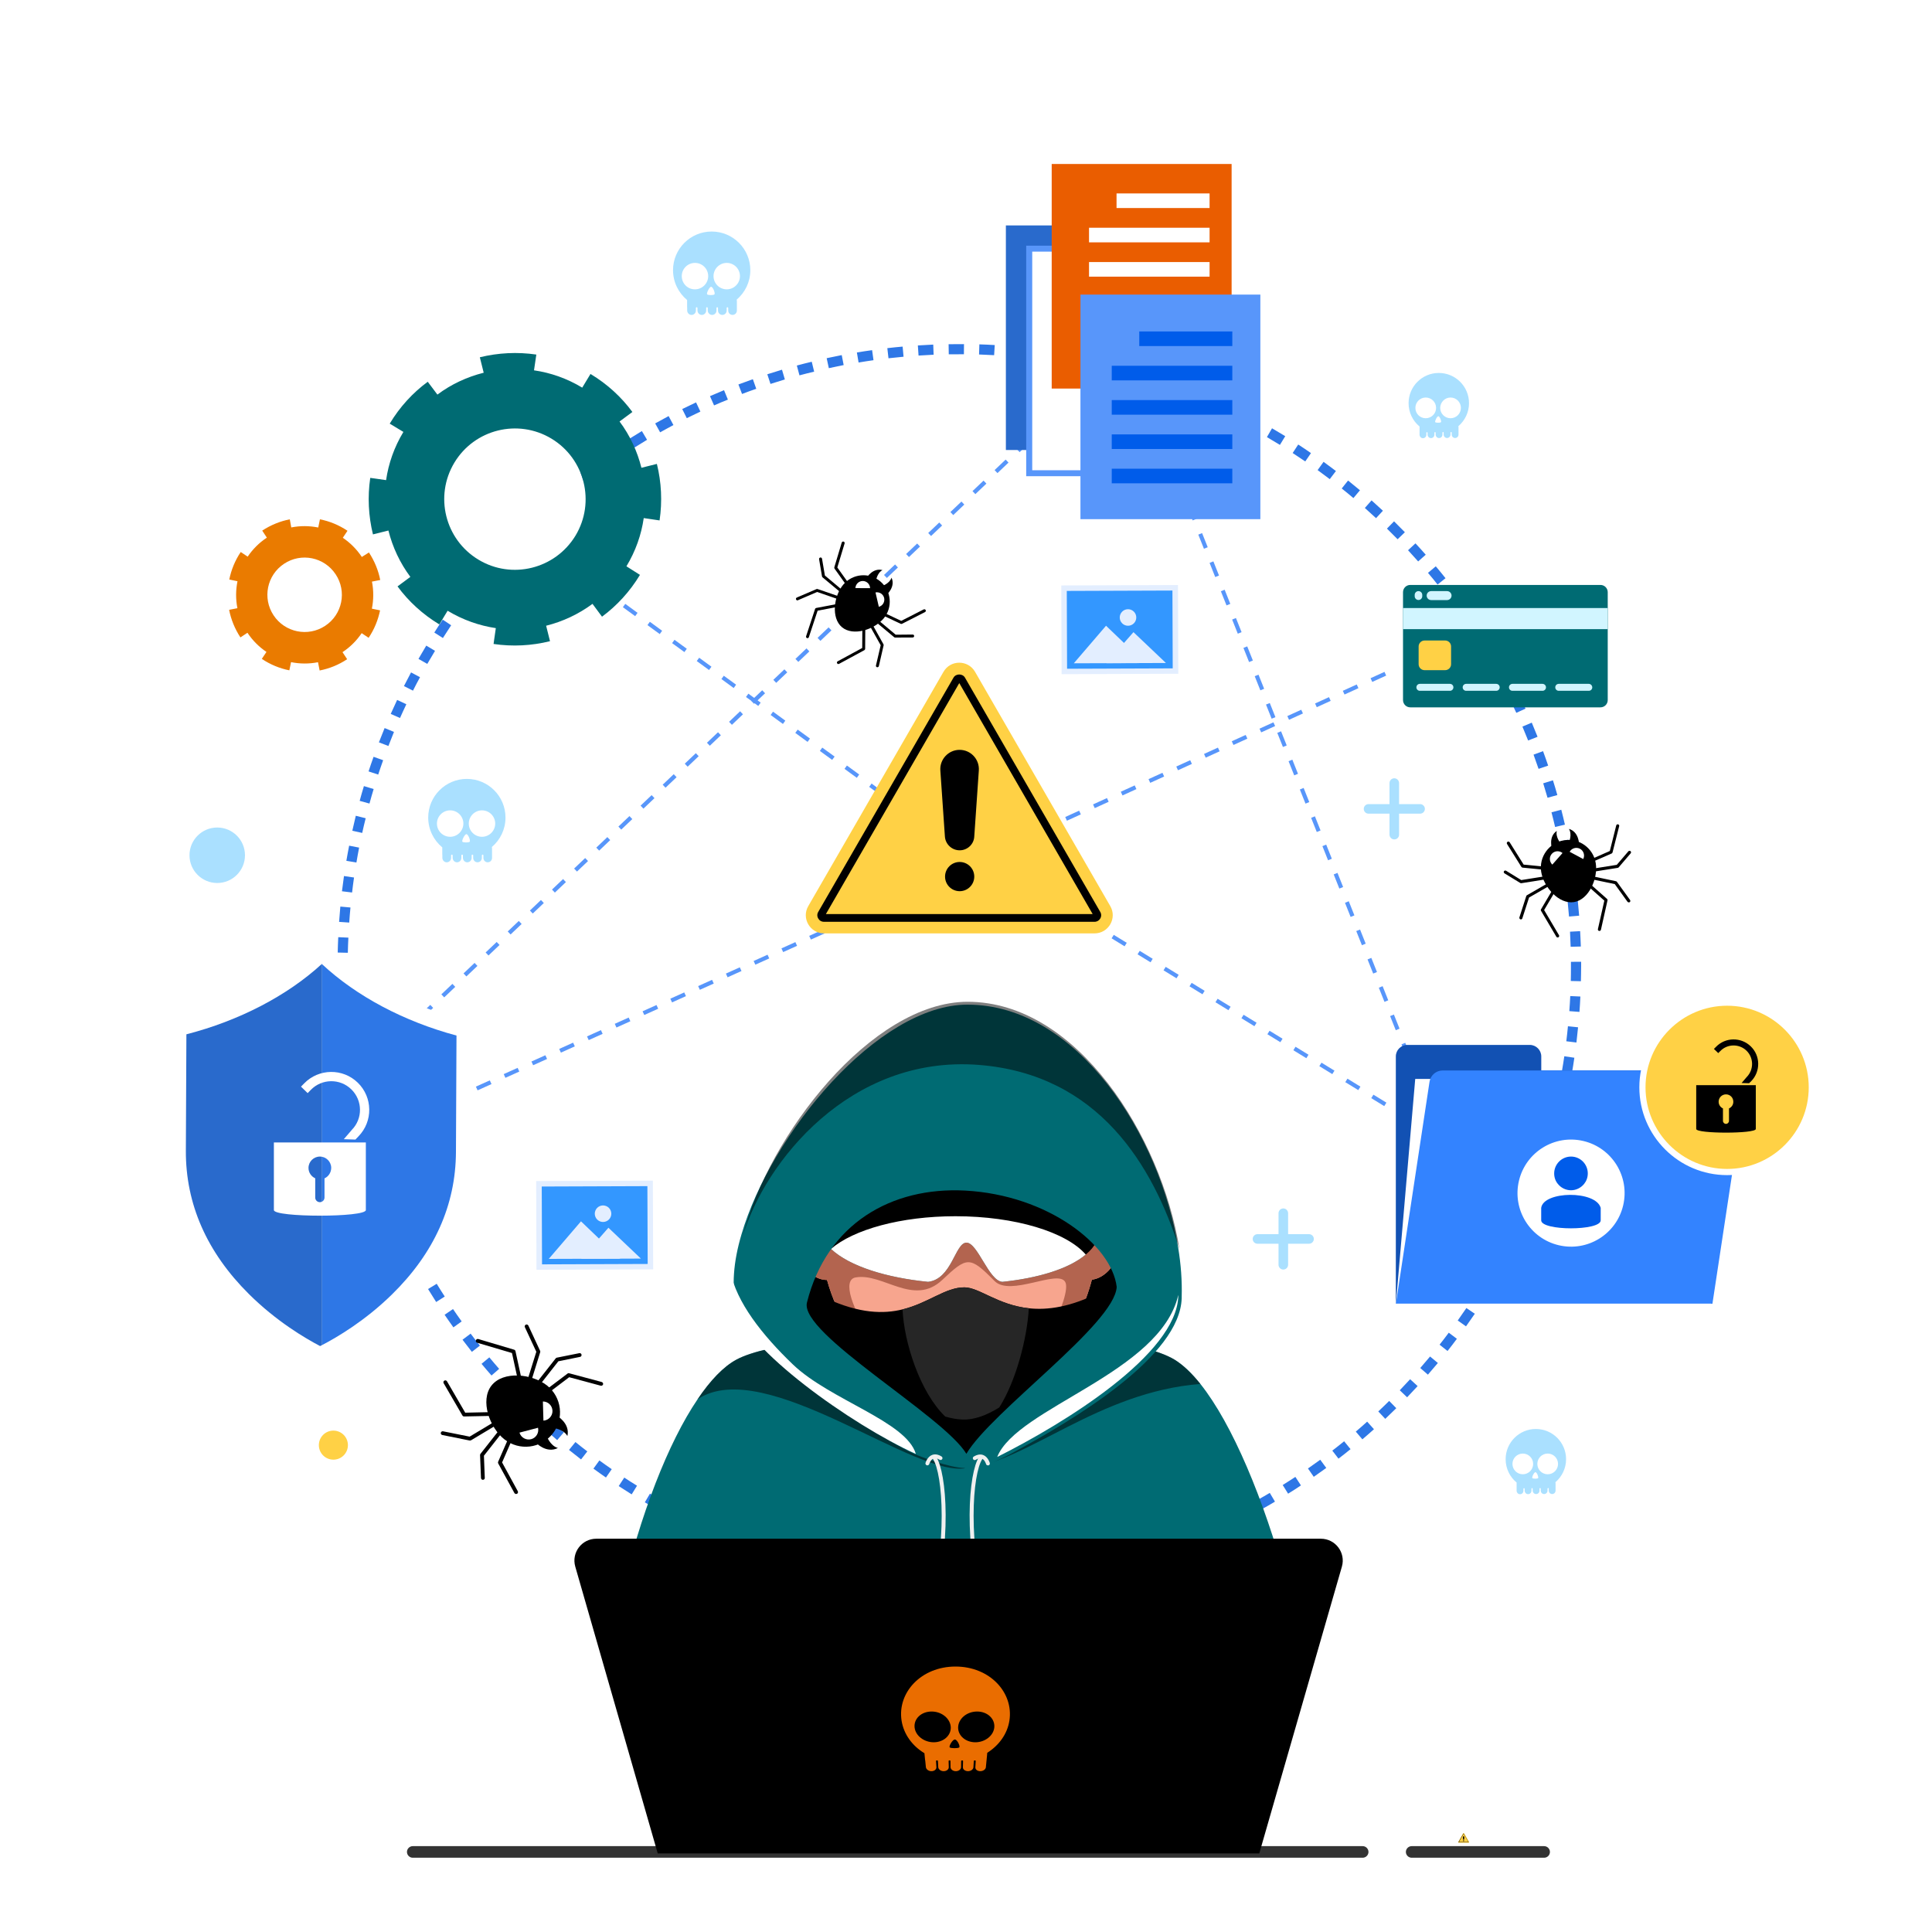 <svg xmlns="http://www.w3.org/2000/svg" xmlns:xlink="http://www.w3.org/1999/xlink" x="0px" y="0px" viewBox="0 0 2500 2500" style="enable-background:new 0 0 2500 2500;" xml:space="preserve"><style type="text/css">	.st0{fill:#FFFFFF;}	.st1{fill:#2E77E6;}	.st2{fill:#5896FA;}	.st3{fill:#D9FFFF;}	.st4{fill:#296ACC;}	.st5{fill:#EA5D00;}	.st6{fill:#005CEA;}	.st7{fill:#006B73;}	.st8{fill:#EA7B00;}	.st9{fill:#D1F5FF;}	.st10{fill:#FFD145;}	.st11{fill:#1251B3;}	.st12{fill:#3383FF;}	.st13{fill:#AAE0FF;}	.st14{fill:#E3EEFF;}	.st15{fill:#3397FF;}	.st16{fill:#333333;}	.st17{opacity:0.5;}	.st18{fill:#F7A58E;}	.st19{fill:#B3644F;}	.st20{fill:#F7CEC3;}	.st21{fill:#262626;}	.st22{fill:#F0F0F0;}	.st23{fill:#EA6D00;}</style><g id="BG">	<rect class="st0" width="2500" height="2500"></rect></g><g id="elements">	<g id="dot">		<path class="st1" d="M1232.7,2054.4c-6.6-0.1-13.3-0.2-19.9-0.5l0.5-13.1c6.5,0.2,13.1,0.4,19.6,0.4L1232.7,2054.4z    M1252.6,2054.3l-0.2-13.1c6.5-0.1,13.1-0.3,19.5-0.5l0.5,13.1C1265.9,2054.1,1259.2,2054.2,1252.6,2054.3z M1193,2053   c-6.6-0.4-13.3-0.9-19.8-1.4l1.1-13.1c6.5,0.5,13,1,19.5,1.4L1193,2053z M1292.3,2052.8l-0.8-13.1c6.5-0.4,13-0.9,19.5-1.5   l1.1,13.1C1305.6,2051.9,1298.9,2052.4,1292.3,2052.8z M1153.4,2049.6c-6.5-0.7-13.2-1.5-19.7-2.4l1.7-13c6.4,0.9,13,1.7,19.4,2.4   L1153.4,2049.6z M1331.9,2049.4l-1.5-13.1c6.5-0.7,13-1.5,19.4-2.4l1.8,13C1345.1,2047.8,1338.5,2048.6,1331.9,2049.4z    M1114,2044.4c-6.5-1-13.1-2.2-19.6-3.4l2.4-12.9c6.4,1.2,12.9,2.3,19.3,3.3L1114,2044.4z M1371.3,2044l-2.1-13   c6.4-1,12.9-2.2,19.3-3.4l2.4,12.9C1384.4,2041.8,1377.8,2042.9,1371.3,2044z M1074.9,2037.2c-6.5-1.4-13-2.8-19.4-4.3l3-12.8   c6.3,1.5,12.7,2.9,19.1,4.3L1074.9,2037.2z M1410.4,2036.6l-2.7-12.9c6.3-1.4,12.7-2.8,19.1-4.3l3.1,12.8   C1423.4,2033.8,1416.8,2035.2,1410.4,2036.6z M1036.2,2028c-6.4-1.7-12.9-3.5-19.2-5.3l3.7-12.6c6.2,1.8,12.6,3.6,18.9,5.2   L1036.2,2028z M1449.1,2027.3l-3.4-12.7c6.3-1.7,12.6-3.4,18.8-5.3l3.7,12.6C1461.9,2023.8,1455.5,2025.6,1449.1,2027.3z    M998,2016.9c-6.3-2-12.7-4.1-18.9-6.3l4.3-12.4c6.1,2.1,12.4,4.2,18.6,6.2L998,2016.9z M1487.2,2016.1l-4-12.5   c6.2-2,12.4-4.1,18.5-6.2l4.3,12.4C1499.9,2012,1493.5,2014.1,1487.2,2016.1z M960.2,2003.9c-6.2-2.3-12.4-4.7-18.6-7.2l4.9-12.2   c6.1,2.4,12.2,4.8,18.3,7.1L960.2,2003.9z M1524.8,2003.1l-4.6-12.3c6.1-2.3,12.2-4.7,18.2-7.1l4.9,12.2   C1537.2,1998.3,1531,2000.7,1524.8,2003.1z M923.2,1989.1c-6.1-2.6-12.2-5.4-18.2-8.1l5.5-11.9c5.9,2.7,11.9,5.4,17.9,8   L923.2,1989.1z M1561.6,1988.2l-5.2-12.1c5.9-2.6,11.9-5.3,17.8-8l5.5,11.9C1573.7,1982.8,1567.6,1985.5,1561.6,1988.2z    M887,1972.4c-5.9-2.9-11.9-6-17.8-9l6.1-11.7c5.8,3,11.6,6,17.5,8.9L887,1972.4z M1597.5,1971.5l-5.8-11.8   c5.8-2.9,11.7-5.9,17.4-8.9l6.1,11.6C1609.4,1965.5,1603.4,1968.5,1597.5,1971.5z M851.7,1953.9c-5.8-3.2-11.6-6.5-17.3-9.9   l6.7-11.3c5.6,3.3,11.3,6.6,17,9.7L851.7,1953.9z M1632.6,1953l-6.4-11.5c5.7-3.2,11.4-6.4,16.9-9.7l6.7,11.3   C1644.2,1946.5,1638.4,1949.8,1632.6,1953z M817.4,1933.7c-5.6-3.5-11.3-7.1-16.8-10.7l7.2-11c5.4,3.6,11,7.1,16.5,10.5   L817.4,1933.7z M1666.8,1932.8l-7-11.2c5.5-3.4,11-7,16.4-10.5l7.2,11C1678,1925.8,1672.4,1929.4,1666.8,1932.8z M784.1,1911.9   c-5.4-3.7-10.9-7.6-16.2-11.5l7.7-10.6c5.3,3.8,10.6,7.7,16,11.3L784.1,1911.9z M1700,1911l-7.5-10.8c5.3-3.7,10.7-7.5,15.9-11.3   l7.8,10.6C1710.8,1903.4,1705.4,1907.2,1700,1911z M751.9,1888.5c-5.2-4-10.5-8.2-15.6-12.3l8.3-10.2c5.1,4.1,10.2,8.2,15.4,12.1   L751.9,1888.5z M1732,1887.5l-8-10.4c5.2-4,10.3-8,15.3-12.1l8.3,10.2C1742.5,1879.4,1737.2,1883.5,1732,1887.5z M721,1863.5   c-5-4.3-10.1-8.7-15-13.1l8.8-9.8c4.8,4.3,9.8,8.6,14.8,12.8L721,1863.5z M1762.9,1862.5l-8.5-10c4.9-4.2,9.9-8.5,14.7-12.9   l8.8,9.8C1772.9,1853.9,1767.9,1858.3,1762.9,1862.5z M691.3,1837c-4.8-4.5-9.6-9.1-14.3-13.8l9.2-9.4c4.6,4.6,9.4,9.1,14.1,13.6   L691.3,1837z M1792.5,1836l-9-9.6c4.7-4.5,9.5-9,14.1-13.6l9.2,9.4C1802.1,1826.8,1797.3,1831.5,1792.5,1836z M663,1809.1   c-4.6-4.7-9.2-9.6-13.6-14.5l9.7-8.9c4.4,4.8,8.9,9.6,13.4,14.2L663,1809.1z M1820.8,1808.1l-9.5-9.1c4.5-4.7,9-9.5,13.4-14.3   l9.7,8.9C1829.9,1798.4,1825.3,1803.3,1820.8,1808.1z M636,1779.9c-4.3-5-8.7-10-12.9-15.1l10.1-8.4c4.1,5,8.4,10,12.7,14.9   L636,1779.9z M1847.7,1778.8l-9.9-8.6c4.3-4.9,8.5-9.9,12.7-14.9l10.1,8.4C1856.3,1768.7,1852,1773.8,1847.7,1778.8z    M610.6,1749.3c-4.1-5.2-8.2-10.5-12.1-15.7l10.5-7.9c3.9,5.2,7.9,10.4,12,15.5L610.6,1749.3z M1873.1,1748.2l-10.3-8.2   c4-5.1,8.1-10.3,11.9-15.5l10.5,7.9C1881.3,1737.7,1877.2,1743,1873.1,1748.2z M586.7,1717.6c-3.8-5.4-7.7-10.8-11.4-16.3   l10.9-7.4c3.6,5.4,7.4,10.7,11.2,16L586.7,1717.6z M1897,1716.3l-10.7-7.6c3.8-5.3,7.5-10.7,11.2-16.1l10.9,7.4   C1904.6,1705.5,1900.8,1711,1897,1716.3z M564.4,1684.8c-3.6-5.6-7.1-11.2-10.5-16.8l11.2-6.8c3.4,5.5,6.8,11.1,10.4,16.5   L564.4,1684.8z M1919.3,1683.4l-11.1-7.1c3.5-5.5,7-11,10.4-16.6l11.2,6.8C1926.4,1672.1,1922.8,1677.8,1919.3,1683.4z    M543.7,1650.9c-3.3-5.7-6.5-11.5-9.7-17.3l11.6-6.3c3.1,5.7,6.3,11.4,9.5,17L543.7,1650.9z M1939.9,1649.3l-11.4-6.5   c3.2-5.7,6.4-11.4,9.5-17.1l11.6,6.3C1946.5,1637.7,1943.2,1643.6,1939.9,1649.3z M524.8,1616c-3-5.9-6-11.8-8.8-17.8l11.8-5.7   c2.8,5.8,5.7,11.7,8.7,17.5L524.8,1616z M1958.9,1614.3l-11.7-6c2.9-5.8,5.9-11.7,8.7-17.6l11.9,5.7   C1964.8,1602.4,1961.9,1608.4,1958.9,1614.3z M507.6,1580.3c-2.7-6-5.4-12.1-7.9-18.2l12.1-5.1c2.5,6,5.1,12,7.8,17.9   L507.6,1580.3z M1976.1,1578.3l-12-5.4c2.7-6,5.3-12,7.8-18l12.1,5.1C1981.4,1566.1,1978.8,1572.3,1976.1,1578.3z M492.2,1543.8   c-2.4-6.2-4.8-12.4-7-18.6l12.4-4.5c2.2,6.1,4.5,12.2,6.9,18.3L492.2,1543.8z M1991.4,1541.5l-12.3-4.8c2.4-6.1,4.7-12.3,6.9-18.4   l12.4,4.5C1996.2,1529.1,1993.8,1535.3,1991.4,1541.5z M478.6,1506.4c-2.1-6.3-4.2-12.6-6.1-18.9l12.6-3.9   c1.9,6.2,3.9,12.5,6,18.6L478.6,1506.4z M2005,1504l-12.5-4.2c2.1-6.2,4.1-12.5,6-18.7l12.6,3.8   C2009.1,1491.3,2007.1,1497.7,2005,1504z M466.8,1468.4c-1.8-6.3-3.5-12.8-5.2-19.2l12.7-3.3c1.6,6.3,3.3,12.7,5.1,18.9   L466.8,1468.4z M2016.6,1465.9l-12.7-3.5c1.7-6.2,3.4-12.6,5-18.9l12.8,3.2C2020.1,1453.1,2018.4,1459.5,2016.6,1465.9z    M457,1429.9c-1.5-6.4-2.9-13-4.2-19.4l12.9-2.6c1.3,6.4,2.7,12.8,4.1,19.1L457,1429.9z M2026.3,1427.3l-12.8-2.9   c1.4-6.3,2.8-12.8,4.1-19.1l12.9,2.6C2029.1,1414.3,2027.8,1420.9,2026.3,1427.3z M449.1,1390.9c-1.1-6.5-2.2-13.1-3.2-19.6l13-2   c1,6.4,2,12.9,3.2,19.3L449.1,1390.9z M2034.1,1388.3l-13-2.2c1.1-6.4,2.2-12.9,3.1-19.3l13,1.9   C2036.3,1375.2,2035.2,1381.8,2034.1,1388.3z M443.2,1351.6c-0.8-6.5-1.6-13.2-2.2-19.8l13.1-1.3c0.7,6.5,1.4,13,2.2,19.4   L443.2,1351.6z M2039.9,1349l-13.1-1.6c0.8-6.4,1.5-13,2.1-19.4l13.1,1.3C2041.4,1335.8,2040.7,1342.4,2039.9,1349z M439.2,1312.1   c-0.5-6.6-0.9-13.2-1.3-19.8l13.1-0.7c0.3,6.5,0.8,13.1,1.3,19.5L439.2,1312.1z M2043.8,1309.4l-13.1-1c0.5-6.5,0.9-13.1,1.2-19.5   l13.1,0.6C2044.7,1296.1,2044.3,1302.8,2043.8,1309.4z M437.1,1272.4c-0.2-6.6-0.3-13.3-0.3-19.9l13.2,0c0,6.5,0.1,13.1,0.3,19.6   L437.1,1272.4z M2045.7,1269.7l-13.1-0.3c0.2-6.5,0.2-13.1,0.2-19.6c0-1.7,0-3.5,0-5.2l13.2-0.1c0,1.8,0,3.5,0,5.3   C2045.9,1256.4,2045.9,1263.1,2045.7,1269.7z M450.1,1232.9l-13.1-0.3c0.1-6.6,0.4-13.3,0.7-19.9l13.1,0.6   C450.5,1219.8,450.2,1226.4,450.1,1232.9z M2032.4,1225.1c-0.2-6.5-0.5-13.1-0.8-19.5l13.1-0.7c0.4,6.6,0.6,13.3,0.9,19.9   L2032.4,1225.1z M451.9,1193.8l-13.1-0.9c0.5-6.6,1-13.3,1.6-19.8l13.1,1.2C452.9,1180.8,452.3,1187.3,451.9,1193.8z M2030.3,1186   c-0.5-6.5-1.1-13-1.8-19.5l13.1-1.4c0.7,6.6,1.3,13.2,1.8,19.8L2030.3,1186z M455.6,1154.9l-13.1-1.6c0.8-6.6,1.7-13.2,2.6-19.7   l13,1.9C457.2,1141.9,456.3,1148.4,455.6,1154.9z M2026.2,1147.1c-0.8-6.4-1.8-12.9-2.8-19.4l13-2c1,6.5,2,13.2,2.8,19.7   L2026.2,1147.1z M461.2,1116.1l-13-2.2c1.1-6.5,2.3-13.1,3.6-19.6l12.9,2.5C463.4,1103.3,462.3,1109.8,461.2,1116.1z    M2020.2,1108.5c-1.2-6.4-2.4-12.8-3.7-19.2l12.9-2.7c1.3,6.5,2.6,13,3.8,19.5L2020.2,1108.5z M468.7,1077.8l-12.8-2.8   c1.4-6.4,3-12.9,4.5-19.4l12.8,3.2C471.6,1065,470.1,1071.4,468.7,1077.8z M2012.3,1070.1c-1.5-6.3-3-12.7-4.7-19l12.7-3.3   c1.7,6.4,3.2,12.9,4.7,19.3L2012.3,1070.1z M478.1,1039.8l-12.7-3.5c1.7-6.4,3.6-12.8,5.5-19.1l12.6,3.8   C481.6,1027.2,479.8,1033.5,478.1,1039.8z M2002.5,1032.3c-1.8-6.3-3.7-12.6-5.6-18.7l12.6-3.9c2,6.3,3.9,12.7,5.7,19.1   L2002.5,1032.3z M489.4,1002.3l-12.5-4.1c2.1-6.3,4.2-12.6,6.5-18.9l12.4,4.4C493.6,989.9,491.4,996.1,489.4,1002.3z    M1990.9,994.9c-2.1-6.1-4.3-12.4-6.5-18.4l12.3-4.5c2.3,6.2,4.5,12.5,6.6,18.7L1990.9,994.9z M502.6,965.3l-12.3-4.7   c2.4-6.2,4.9-12.4,7.4-18.5l12.1,5C507.4,953.1,504.9,959.3,502.6,965.3z M1977.4,958.2c-2.4-6-4.9-12.1-7.4-18l12.1-5.1   c2.6,6.1,5.1,12.2,7.5,18.3L1977.4,958.2z M517.6,929.1l-12-5.3c2.7-6.1,5.5-12.1,8.3-18.1l11.9,5.6   C523,917.1,520.3,923.1,517.6,929.1z M1962.1,922.4c-2.7-5.9-5.5-11.8-8.3-17.6l11.8-5.7c2.9,5.9,5.7,11.9,8.4,17.9L1962.1,922.4z    M534.4,893.7l-11.7-5.9c3-5.9,6.1-11.9,9.2-17.7l11.6,6.2C540.4,882,537.3,887.9,534.4,893.7z M1945.1,887.3   c-3-5.8-6.1-11.5-9.2-17.2l11.5-6.3c3.2,5.8,6.3,11.7,9.3,17.5L1945.1,887.3z M552.9,859.1l-11.4-6.5c3.3-5.7,6.7-11.5,10.1-17.2   l11.3,6.8C559.5,847.8,556.1,853.5,552.9,859.1z M1926.3,853.1c-3.3-5.6-6.6-11.3-10-16.8l11.2-6.9c3.4,5.6,6.9,11.3,10.2,17   L1926.3,853.1z M573.1,825.6l-11.1-7.1c3.5-5.6,7.2-11.2,10.9-16.7l10.9,7.3C580.2,814.6,576.6,820.1,573.1,825.6z M1905.9,819.8   c-3.5-5.4-7.2-10.9-10.8-16.3l10.9-7.4c3.7,5.4,7.4,11,11,16.5L1905.9,819.8z M595,793.1l-10.7-7.6c3.8-5.4,7.7-10.8,11.7-16.1   l10.5,7.9C602.6,782.4,598.7,787.8,595,793.1z M1883.8,787.6c-3.8-5.3-7.7-10.6-11.6-15.7l10.5-7.9c4,5.2,7.9,10.6,11.8,16   L1883.8,787.6z M618.4,761.7l-10.3-8.1c4.1-5.2,8.3-10.4,12.5-15.5l10.1,8.4C626.5,751.4,622.4,756.6,618.4,761.7z M1860.2,756.4   c-4-5.1-8.2-10.2-12.4-15.1l10.1-8.5c4.2,5,8.5,10.2,12.6,15.4L1860.2,756.4z M643.3,731.5l-9.9-8.6c4.3-5,8.8-10,13.2-14.9   l9.7,8.9C651.9,721.7,647.5,726.6,643.3,731.5z M1835.1,726.5c-4.3-4.9-8.7-9.7-13.1-14.5l9.6-8.9c4.5,4.8,9,9.8,13.3,14.7   L1835.1,726.5z M669.6,702.6l-9.5-9.1c4.6-4.8,9.3-9.5,13.9-14.2l9.3,9.3C678.7,693.2,674.1,697.9,669.6,702.6z M1808.5,697.8   c-4.5-4.6-9.2-9.3-13.8-13.8l9.2-9.4c4.7,4.6,9.4,9.4,14,14.1L1808.5,697.8z M697.4,675l-9-9.5c4.8-4.5,9.7-9.1,14.6-13.5l8.8,9.8   C706.9,666.1,702.1,670.5,697.4,675z M1780.6,670.5c-4.7-4.4-9.6-8.8-14.5-13.2l8.7-9.8c4.9,4.4,9.9,8.9,14.7,13.4L1780.6,670.5z    M726.4,648.8l-8.6-10c5-4.3,10.1-8.6,15.2-12.7l8.3,10.2C736.4,640.4,731.3,644.6,726.4,648.8z M1751.3,644.5   c-5-4.2-10-8.4-15.1-12.4l8.2-10.3c5.1,4.1,10.3,8.4,15.4,12.6L1751.3,644.5z M756.7,624.1l-8.1-10.4c5.2-4,10.5-8.1,15.8-12   l7.8,10.6C767,616.2,761.8,620.1,756.7,624.1z M1720.7,620c-5.2-3.9-10.5-7.9-15.7-11.7l7.7-10.7c5.3,3.9,10.7,7.9,16,11.9   L1720.7,620z M788.1,600.9l-7.5-10.8c5.4-3.8,10.9-7.5,16.4-11.2l7.3,11C798.9,593.5,793.4,597.2,788.1,600.9z M1689,597.1   c-5.4-3.7-10.8-7.3-16.3-10.9l7.2-11c5.5,3.6,11.1,7.3,16.5,11.1L1689,597.1z M820.7,579.3l-7-11.1c5.6-3.5,11.3-7,16.9-10.4   l6.7,11.3C831.8,572.5,826.1,575.9,820.7,579.3z M1656.2,575.7c-5.5-3.4-11.2-6.8-16.8-10.1l6.6-11.4c5.7,3.3,11.5,6.8,17.1,10.2   L1656.2,575.7z M854.2,559.4l-6.4-11.5c5.7-3.2,11.6-6.4,17.4-9.5l6.2,11.6C865.6,553.1,859.9,556.2,854.2,559.4z M1622.4,556   c-5.7-3.1-11.5-6.2-17.3-9.2l6.1-11.7c5.9,3,11.8,6.2,17.6,9.4L1622.4,556z M888.7,541.1l-5.9-11.8c5.9-2.9,11.9-5.8,17.9-8.6   l5.6,11.9C900.4,535.4,894.5,538.2,888.7,541.1z M1587.6,537.9c-5.9-2.9-11.8-5.7-17.7-8.4l5.5-12c6,2.7,12.1,5.6,18,8.5   L1587.6,537.9z M924,524.6l-5.3-12c6-2.6,12.2-5.2,18.2-7.7l5,12.2C936,519.4,929.9,522,924,524.6z M1551.9,521.6   c-6-2.6-12.1-5.1-18.1-7.5l4.9-12.2c6.1,2.4,12.3,5,18.4,7.6L1551.9,521.6z M960.2,509.8l-4.7-12.3c6.2-2.3,12.5-4.6,18.7-6.8   l4.4,12.4C972.4,505.2,966.2,507.5,960.2,509.8z M1515.5,507.1c-6.1-2.3-12.3-4.5-18.5-6.6l4.2-12.4c6.3,2.1,12.6,4.4,18.8,6.7   L1515.5,507.1z M997,496.8l-4.1-12.5c6.3-2,12.7-4,19-5.9l3.7,12.6C1009.5,492.9,1003.2,494.8,997,496.8z M1478.3,494.5   c-6.2-1.9-12.5-3.8-18.7-5.6l3.6-12.6c6.3,1.8,12.7,3.7,19,5.7L1478.3,494.5z M1034.5,485.7l-3.4-12.7c6.4-1.7,12.8-3.4,19.3-4.9   l3.1,12.8C1047.2,482.4,1040.8,484,1034.5,485.7z M1440.7,483.7c-6.3-1.6-12.7-3.2-19-4.7l3-12.8c6.4,1.5,12.9,3.1,19.3,4.8   L1440.7,483.7z M1072.5,476.4l-2.8-12.9c6.4-1.4,13-2.7,19.5-4l2.5,12.9C1085.3,473.7,1078.9,475.1,1072.5,476.4z M1402.6,474.8   c-6.3-1.3-12.8-2.6-19.2-3.7l2.3-12.9c6.5,1.2,13.1,2.5,19.5,3.8L1402.6,474.8z M1111,469.1l-2.2-13c6.5-1.1,13.1-2.1,19.7-3   l1.8,13C1123.9,467,1117.4,468,1111,469.1z M1364.1,467.8c-6.4-1-12.9-1.9-19.4-2.8l1.7-13c6.6,0.9,13.2,1.8,19.7,2.8   L1364.1,467.8z M1149.7,463.6l-1.5-13.1c6.5-0.8,13.2-1.4,19.8-2l1.2,13.1C1162.7,462.2,1156.1,462.9,1149.7,463.6z M1325.3,462.8   c-6.4-0.7-13-1.3-19.5-1.8l1.1-13.1c6.6,0.5,13.2,1.2,19.8,1.8L1325.3,462.8z M1188.6,460.1l-0.9-13.1c6.6-0.4,13.3-0.8,19.9-1.1   l0.5,13.1C1201.7,459.3,1195.1,459.7,1188.6,460.1z M1286.4,459.6c-6.5-0.4-13.1-0.7-19.5-0.9l0.4-13.1c6.6,0.2,13.3,0.5,19.9,0.9   L1286.4,459.6z M1227.7,458.5l-0.2-13.1c6.6-0.1,13.3-0.1,19.9-0.1l-0.1,13.1C1240.8,458.4,1234.2,458.4,1227.7,458.5z"></path>		<path class="st2" d="M1236.2,1099.5l-15.9-11.6l3.1-4.3l15.9,11.6L1236.2,1099.5z M1204.3,1076.3l-15.9-11.6l3.1-4.3l15.9,11.6   L1204.3,1076.3z M1172.4,1053l-15.9-11.6l3.1-4.3l15.9,11.6L1172.4,1053z M1140.6,1029.8l-15.9-11.6l3.1-4.3l15.9,11.6   L1140.6,1029.8z M1108.7,1006.5l-15.9-11.6l3.1-4.3l15.9,11.6L1108.7,1006.5z M1076.8,983.3l-15.9-11.6l3.1-4.3L1080,979   L1076.8,983.3z M1045,960l-15.9-11.6l3.1-4.3l15.9,11.6L1045,960z M1013.1,936.8l-15.9-11.6l3.1-4.3l15.9,11.6L1013.1,936.8z    M981.2,913.5l-15.9-11.6l3.1-4.3l15.9,11.6L981.2,913.5z M949.4,890.3l-15.9-11.6l3.1-4.3l15.9,11.6L949.4,890.3z M917.5,867   l-15.9-11.6l3.1-4.3l15.9,11.6L917.5,867z M885.6,843.8l-15.9-11.6l3.1-4.3l15.9,11.6L885.6,843.8z M853.7,820.5l-15.9-11.6   l3.1-4.3l15.9,11.6L853.7,820.5z M821.9,797.3l-15.9-11.6l3.1-4.3L825,793L821.9,797.3z M790,774l-15.9-11.6l3.1-4.3l15.9,11.6   L790,774z M758.1,750.7l-15.9-11.6l3.1-4.3l15.9,11.6L758.1,750.7z"></path>		<path class="st2" d="M510.2,1459.7l-2.2-4.8l18-8.1l2.2,4.8L510.2,1459.7z M546.1,1443.5l-2.2-4.8l18-8.1l2.2,4.8L546.1,1443.5z    M582.1,1427.2l-2.2-4.8l18-8.1l2.2,4.8L582.1,1427.2z M618,1410.9l-2.2-4.8l18-8.1l2.2,4.8L618,1410.9z M654,1394.7l-2.2-4.8   l18-8.1l2.2,4.8L654,1394.7z M689.9,1378.4l-2.2-4.8l18-8.1l2.2,4.8L689.9,1378.4z M725.8,1362.1l-2.2-4.8l18-8.1l2.2,4.8   L725.8,1362.1z M761.8,1345.9l-2.2-4.8l18-8.1l2.2,4.8L761.8,1345.9z M797.7,1329.6l-2.2-4.8l18-8.1l2.2,4.8L797.7,1329.6z    M833.7,1313.4l-2.2-4.8l18-8.1l2.2,4.8L833.7,1313.4z M869.6,1297.1l-2.2-4.8l18-8.1l2.2,4.8L869.6,1297.1z M905.6,1280.8   l-2.2-4.8l18-8.1l2.2,4.8L905.6,1280.8z M941.5,1264.6l-2.2-4.8l18-8.1l2.2,4.8L941.5,1264.6z M977.4,1248.3l-2.2-4.8l18-8.1   l2.2,4.8L977.4,1248.3z M1013.4,1232l-2.2-4.8l18-8.1l2.2,4.8L1013.4,1232z M1049.3,1215.8l-2.2-4.8l18-8.1l2.2,4.8L1049.3,1215.8   z M1085.3,1199.5l-2.2-4.8l18-8.1l2.2,4.8L1085.3,1199.5z M1121.2,1183.3l-2.2-4.8l18-8.1l2.2,4.8L1121.2,1183.3z M1157.2,1167   l-2.2-4.8l18-8.1l2.2,4.8L1157.2,1167z M1193.1,1150.7l-2.2-4.8l18-8.1l2.2,4.8L1193.1,1150.7z"></path>		<path class="st2" d="M525.5,1337.4l-3.7-3.9l6.4-6.1l3.7,3.9L525.5,1337.4z M546.2,1317.8l-3.7-3.9l14.3-13.6l3.7,3.9   L546.2,1317.8z M574.8,1290.6l-3.7-3.9l14.3-13.6l3.7,3.9L574.8,1290.6z M603.5,1263.5l-3.7-3.9l14.3-13.6l3.7,3.9L603.5,1263.5z    M632.1,1236.4l-3.7-3.9l14.3-13.6l3.7,3.9L632.1,1236.4z M660.7,1209.2l-3.7-3.9l14.3-13.6l3.7,3.9L660.7,1209.2z M689.4,1182.1   l-3.7-3.9l14.3-13.6l3.7,3.9L689.4,1182.1z M718,1155l-3.7-3.9l14.3-13.6l3.7,3.9L718,1155z M746.6,1127.8l-3.7-3.9l14.3-13.6   l3.7,3.9L746.6,1127.8z M775.3,1100.7l-3.7-3.9l14.3-13.6l3.7,3.9L775.3,1100.7z M803.9,1073.5l-3.7-3.9l14.3-13.6l3.7,3.9   L803.9,1073.5z M832.6,1046.4l-3.7-3.9l14.3-13.6l3.7,3.9L832.6,1046.4z M861.2,1019.3l-3.7-3.9l14.3-13.6l3.7,3.9L861.2,1019.3z    M889.8,992.1l-3.7-3.9l14.3-13.6l3.7,3.9L889.8,992.1z M918.5,965l-3.7-3.9l14.3-13.6l3.7,3.9L918.5,965z M947.1,937.9l-3.7-3.9   l14.3-13.6l3.7,3.9L947.1,937.9z M975.7,910.7l-3.7-3.9l14.3-13.6l3.7,3.9L975.7,910.7z M1004.4,883.6l-3.7-3.9l14.3-13.6l3.7,3.9   L1004.4,883.6z M1033,856.5l-3.7-3.9l14.3-13.6l3.7,3.9L1033,856.5z M1061.6,829.3l-3.7-3.9l14.3-13.6l3.7,3.9L1061.6,829.3z    M1090.3,802.2l-3.7-3.9l14.3-13.6l3.7,3.9L1090.3,802.2z M1118.9,775.1l-3.7-3.9l14.3-13.6l3.7,3.9L1118.9,775.1z M1147.6,747.9   l-3.7-3.9l14.3-13.6l3.7,3.9L1147.6,747.9z M1176.2,720.8l-3.7-3.9l14.3-13.6l3.7,3.9L1176.2,720.8z M1204.8,693.6l-3.7-3.9   l14.3-13.6l3.7,3.9L1204.8,693.6z M1233.5,666.5l-3.7-3.9l14.3-13.6l3.7,3.9L1233.5,666.5z M1262.1,639.4l-3.7-3.9l14.3-13.6   l3.7,3.9L1262.1,639.4z M1290.7,612.2l-3.7-3.9l14.3-13.6l3.7,3.9L1290.7,612.2z M1319.4,585.1l-3.7-3.9l14.3-13.6l3.7,3.9   L1319.4,585.1z M1348,558l-3.7-3.9l14.3-13.6l3.7,3.9L1348,558z M1376.6,530.8l-3.7-3.9l14.3-13.6l3.7,3.9L1376.6,530.8z"></path>		<path class="st2" d="M1862.5,1474.6l-5.3-13.2l4.9-2l5.3,13.2L1862.5,1474.6z M1850,1443l-7.3-18.3l4.9-2l7.3,18.3L1850,1443z    M1835.4,1406.4l-7.3-18.3l4.9-2l7.3,18.3L1835.4,1406.4z M1820.8,1369.7l-7.3-18.3l4.9-2l7.3,18.3L1820.8,1369.7z M1806.1,1333.1   l-7.3-18.3l4.9-2l7.3,18.3L1806.1,1333.1z M1791.5,1296.4l-7.3-18.3l4.9-2l7.3,18.3L1791.5,1296.4z M1776.9,1259.8l-7.3-18.3   l4.9-2l7.3,18.3L1776.9,1259.8z M1762.3,1223.1l-7.3-18.3l4.9-2l7.3,18.3L1762.3,1223.1z M1747.7,1186.5l-7.3-18.3l4.9-2l7.3,18.3   L1747.7,1186.5z M1733.1,1149.8l-7.3-18.3l4.9-2l7.3,18.3L1733.1,1149.8z M1718.5,1113.2l-7.3-18.3l4.9-2l7.3,18.3L1718.5,1113.2z    M1703.9,1076.6l-7.3-18.3l4.9-2l7.3,18.3L1703.9,1076.6z M1689.3,1039.9l-7.3-18.3l4.9-2l7.3,18.3L1689.3,1039.9z M1674.7,1003.3   l-7.3-18.3l4.9-2l7.3,18.3L1674.7,1003.3z M1660.1,966.6l-7.3-18.3l4.9-2l7.3,18.3L1660.1,966.6z M1645.5,930l-7.3-18.3l4.9-2   l7.3,18.3L1645.5,930z M1630.9,893.3l-7.3-18.3l4.9-2l7.3,18.3L1630.9,893.3z M1616.3,856.7l-7.3-18.3l4.9-2l7.3,18.3   L1616.3,856.7z M1601.7,820l-7.3-18.3l4.9-2l7.3,18.3L1601.7,820z M1587.1,783.4l-7.3-18.3l4.9-2l7.3,18.3L1587.1,783.4z    M1572.5,746.7l-7.3-18.3l4.9-2l7.3,18.3L1572.5,746.7z M1557.9,710.1l-7.3-18.3l4.9-2l7.3,18.3L1557.9,710.1z M1543.3,673.4   l-7.3-18.3l4.9-2l7.3,18.3L1543.3,673.4z M1528.7,636.8l-7.3-18.3l4.9-2l7.3,18.3L1528.7,636.8z"></path>		<path class="st2" d="M1858.4,1472.6l-16.8-10.3l2.8-4.5l16.8,10.3L1858.4,1472.6z M1824.8,1452l-16.8-10.3l2.8-4.5l16.8,10.3   L1824.8,1452z M1791.2,1431.3l-16.8-10.3l2.8-4.5l16.8,10.3L1791.2,1431.3z M1757.6,1410.6l-16.8-10.3l2.8-4.5l16.8,10.3   L1757.6,1410.6z M1724,1389.9l-16.8-10.3l2.8-4.5l16.8,10.3L1724,1389.9z M1690.4,1369.3l-16.8-10.3l2.8-4.5l16.8,10.3   L1690.4,1369.3z M1656.8,1348.6l-16.8-10.3l2.8-4.5l16.8,10.3L1656.8,1348.6z M1623.2,1327.9l-16.8-10.3l2.8-4.5l16.8,10.3   L1623.2,1327.9z M1589.6,1307.2l-16.8-10.3l2.8-4.5l16.8,10.3L1589.6,1307.2z M1556,1286.6l-16.8-10.3l2.8-4.5l16.8,10.3   L1556,1286.6z M1522.4,1265.9l-16.8-10.3l2.8-4.5l16.8,10.3L1522.4,1265.9z M1488.8,1245.2l-16.8-10.3l2.8-4.5l16.8,10.3   L1488.8,1245.2z M1455.2,1224.5l-16.8-10.3l2.8-4.5l16.8,10.3L1455.2,1224.5z M1421.6,1203.9l-16.8-10.3l2.8-4.5l16.8,10.3   L1421.6,1203.9z M1388,1183.2l-16.8-10.3l2.8-4.5l16.8,10.3L1388,1183.2z M1354.4,1162.5l-16.8-10.3l2.8-4.5l16.8,10.3   L1354.4,1162.5z M1320.8,1141.8l-16.8-10.3l2.8-4.5l16.8,10.3L1320.8,1141.8z M1287.2,1121.1l-16.8-10.3l2.8-4.5l16.8,10.3   L1287.2,1121.1z"></path>		<path class="st2" d="M1272.9,1111l-2.2-4.8l18-8.2l2.2,4.8L1272.9,1111z M1308.8,1094.6l-2.2-4.8l18-8.2l2.2,4.8L1308.8,1094.6z    M1344.7,1078.3l-2.2-4.8l18-8.2l2.2,4.8L1344.7,1078.3z M1380.6,1062l-2.2-4.8l18-8.2l2.2,4.8L1380.6,1062z M1416.6,1045.7   l-2.2-4.8l18-8.2l2.2,4.8L1416.6,1045.7z M1452.5,1029.3l-2.2-4.8l18-8.2l2.2,4.8L1452.5,1029.3z M1488.4,1013l-2.2-4.8l18-8.2   l2.2,4.8L1488.4,1013z M1524.3,996.7l-2.2-4.8l18-8.2l2.2,4.8L1524.3,996.7z M1560.2,980.4l-2.2-4.8l18-8.2l2.2,4.8L1560.2,980.4z    M1596.1,964l-2.2-4.8l18-8.2l2.2,4.8L1596.1,964z M1632,947.7l-2.2-4.8l18-8.2l2.2,4.8L1632,947.7z M1668,931.4l-2.2-4.8l18-8.2   l2.2,4.8L1668,931.4z M1703.9,915.1l-2.2-4.8l18-8.2l2.2,4.8L1703.9,915.1z M1739.8,898.7l-2.2-4.8l18-8.2l2.2,4.8L1739.8,898.7z    M1775.7,882.4l-2.2-4.8l18-8.2l2.2,4.8L1775.7,882.4z"></path>	</g>	<g id="shield">		<g>			<g>				<g>					<path class="st3" d="M219.7,1321.3L219.7,1321.3c0-0.7,0-0.9,0-1C219.7,1320.4,219.7,1321.3,219.7,1321.3z"></path>					<path class="st3" d="M219.7,1321.3L219.7,1321.3c0-0.7,0-0.9,0-1C219.7,1320.4,219.7,1321.3,219.7,1321.3z"></path>					<path class="st3" d="M612.4,1323.1c0,0,0-0.9,0-1C612.4,1322.1,612.4,1322.4,612.4,1323.1L612.4,1323.1z"></path>					<path class="st3" d="M612.4,1323.1c0,0,0-0.9,0-1C612.4,1322.1,612.4,1322.4,612.4,1323.1L612.4,1323.1z"></path>					<path class="st0" d="M416.9,1215.2c-45.8,49-118.8,89.2-196.9,106.3c0,5.2-0.2,34.1-0.7,167.4      c-0.8,177.8,168.4,264.7,194.7,278c25.5-11.7,196.8-98.5,197.6-276.3c0.6-133.3,0.7-162.2,0.7-167.4      C534.2,1305.5,462.2,1264.7,416.9,1215.2z"></path>				</g>			</g>			<g>				<g>					<path class="st4" d="M416.4,1247.4c-44.8,41.1-106.9,73.4-175.2,91l-0.7,150.6c-0.3,68.9,27.1,131.3,81.4,185.3      c35.7,35.5,73.2,57.5,92.3,67.5c0.8-0.4,1.7-0.9,2.6-1.3v-492.8C416.7,1247.6,416.5,1247.5,416.4,1247.4z"></path>				</g>				<g>					<path class="st1" d="M416.8,1247.7v492.8c19.8-10.3,55.8-31.6,90.2-65.3c54.8-53.6,82.7-115.7,83-184.6l0.7-150.6      C522.8,1321.8,461.2,1289.1,416.8,1247.7z"></path>				</g>			</g>		</g>		<g>			<path class="st0" d="M354.4,1478.3v87.5c0,9.7,119,9.7,119,0v-87.5H354.4z M419.9,1524.8v24.8c0,3.3-2.7,6-6,6c-3.4,0-6-2.7-6-6    v-24.9c-5.1-2.3-8.7-7.4-8.7-13.4c0-8.1,6.6-14.7,14.7-14.7s14.7,6.6,14.7,14.7C428.5,1517.3,425,1522.5,419.9,1524.8z"></path>			<path class="st0" d="M459.9,1474.6l-15-0.5l10.4-12.1c14.3-14.6,14-38.1-0.7-52.4c-14.6-14.3-38.1-14-52.4,0.7l-4.1,4.2l-8.6-8.4    l4.1-4.2c18.9-19.4,50-19.8,69.4-0.9c19.4,18.9,19.8,50,0.9,69.4L459.9,1474.6z"></path>		</g>	</g>	<g>		<g>			<rect x="1301.6" y="291.7" class="st4" width="232.8" height="290.6"></rect>		</g>		<g>			<g>				<rect x="1331.8" y="321.7" class="st0" width="232.8" height="290.6"></rect>				<path class="st2" d="M1568.5,616.2h-240.6V317.9h240.6V616.2z M1335.7,608.5h225V325.6h-225V608.5z"></path>			</g>		</g>		<g>			<rect x="1360.9" y="212.2" class="st5" width="232.8" height="290.6"></rect>			<rect x="1444.8" y="250.3" class="st0" width="120.4" height="18.9"></rect>			<rect x="1409.2" y="294.7" class="st0" width="156" height="18.9"></rect>			<rect x="1409.2" y="339.1" class="st0" width="156" height="18.9"></rect>			<rect x="1409.2" y="383.5" class="st0" width="156" height="18.9"></rect>			<rect x="1409.2" y="427.9" class="st0" width="156" height="18.9"></rect>		</g>		<g>			<rect x="1398.1" y="381.2" class="st2" width="232.8" height="290.6"></rect>			<rect x="1474.2" y="428.9" class="st6" width="120.4" height="18.9"></rect>			<rect x="1438.6" y="473.3" class="st6" width="156" height="18.9"></rect>			<rect x="1438.6" y="517.7" class="st6" width="156" height="18.9"></rect>			<rect x="1438.6" y="562.1" class="st6" width="156" height="18.9"></rect>			<rect x="1438.6" y="606.5" class="st6" width="156" height="18.9"></rect>		</g>	</g>	<g id="gear">		<circle class="st0" cx="666.3" cy="645.8" r="91.5"></circle>		<g>			<path class="st7" d="M810.6,732.8c11.9-19.7,19.3-40.9,22.4-62.4l6.8,1l13.5,2l0.2,0c3.6-24.5,2.4-49.4-3.5-73.1l-20,5    c-5.4-21.5-14.8-41.9-28.3-59.9l16.6-12.3c-14.2-19.3-32.4-36.1-54.2-49.2l-10.7,17.7c-19.7-11.9-40.9-19.3-62.4-22.4l3-20.4    c-24.5-3.6-49.4-2.3-73.1,3.5l5,20c-21.5,5.4-41.9,14.8-59.9,28.3L553.5,494c-19.3,14.2-36.1,32.4-49.2,54.2l17.7,10.7    c-11.9,19.7-19.3,40.9-22.4,62.4l-14.5-2.1l-5.9-0.8l-0.1,0c-3.6,24.5-2.3,49.4,3.5,73.1l20-5c5.4,21.5,14.9,41.9,28.4,60    l-16.6,12.3c14.2,19.3,32.4,36.1,54.1,49.2l10.7-17.7c19.7,11.9,41,19.3,62.4,22.5l-2.3,15.9l-0.6,4.6c24.5,3.6,49.3,2.3,73-3.6    l-5-20c21.5-5.4,41.9-14.9,60-28.3l12.3,16.6c19.2-14.2,36-32.4,49.1-54.1L810.6,732.8z M619.1,724.2    c-43.3-26.1-57.2-82.3-31.1-125.6c26.1-43.2,82.3-57.1,125.6-31c43.2,26.1,57.1,82.3,31.1,125.5    C718.5,736.3,662.3,750.3,619.1,724.2z"></path>		</g>		<g>			<path class="st8" d="M468.2,720.7c-6.7-10.1-15.1-18.4-24.6-24.8l2-3l4-6l0-0.1c-10.9-7.3-22.9-12.3-35.6-14.8l-2.2,10.6    c-11.4-2.3-23.3-2.4-34.9-0.1L375,672c-12.4,2.4-24.5,7.3-35.7,14.6l6,9.1c-10.1,6.7-18.4,15.1-24.8,24.6l-9-6    c-7.3,10.9-12.3,23-14.8,35.6l10.6,2.2c-2.3,11.4-2.4,23.3-0.1,34.9l-10.7,2.1c2.4,12.4,7.3,24.5,14.6,35.7l9.1-6    c6.7,10.1,15.1,18.4,24.6,24.8l-4.3,6.4l-1.7,2.6l0,0c10.9,7.3,23,12.3,35.6,14.8l2.2-10.6c11.4,2.3,23.3,2.4,34.9,0.1l2.1,10.7    c12.4-2.4,24.5-7.2,35.6-14.6l-6-9.1c10.1-6.7,18.4-15.1,24.8-24.6l7,4.7l2,1.3c7.3-10.9,12.2-22.9,14.8-35.5l-10.6-2.2    c2.3-11.4,2.4-23.3,0.1-35l10.7-2.1c-2.4-12.4-7.3-24.4-14.6-35.6L468.2,720.7z M420.8,809.8c-22.2,14.7-52.1,8.6-66.8-13.6    c-14.7-22.2-8.6-52,13.6-66.7c22.2-14.7,52-8.6,66.7,13.6C449.1,765.3,443,795.2,420.8,809.8z"></path>		</g>	</g>	<g id="card">		<path class="st7" d="M2071,915.3l-246.1,0c-5.2,0-9.4-4.2-9.4-9.4V766.3c0-5.2,4.2-9.4,9.4-9.4l246.1,0c5.2,0,9.4,4.2,9.4,9.4   v139.6C2080.4,911.1,2076.2,915.3,2071,915.3z"></path>		<rect x="1815.5" y="786.8" class="st9" width="264.8" height="27.3"></rect>		<path class="st9" d="M1876.2,884.9h-38.9c-2.5,0-4.5,2-4.5,4.5l0,0c0,2.5,2,4.5,4.5,4.5h38.9c2.5,0,4.5-2,4.5-4.5l0,0   C1880.7,886.9,1878.7,884.9,1876.2,884.9z"></path>		<path class="st9" d="M1936.1,884.9h-38.9c-2.5,0-4.5,2-4.5,4.5l0,0c0,2.5,2,4.5,4.5,4.5h38.9c2.5,0,4.5-2,4.5-4.5l0,0   C1940.6,886.9,1938.6,884.9,1936.1,884.9z"></path>		<path class="st9" d="M1996,884.9l-38.9,0c-2.5,0-4.5,2-4.5,4.5l0,0c0,2.5,2,4.5,4.5,4.5h38.9c2.5,0,4.5-2,4.5-4.5l0,0   C2000.5,886.9,1998.4,884.9,1996,884.9z"></path>		<path class="st9" d="M2055.9,884.9h-38.9c-2.5,0-4.5,2-4.5,4.5l0,0c0,2.5,2,4.5,4.5,4.5h38.9c2.5,0,4.5-2,4.5-4.5l0,0   C2060.3,886.9,2058.3,884.9,2055.9,884.9z"></path>		<path class="st9" d="M1835.5,764.9L1835.5,764.9c-2.7,0-4.9,2.2-4.9,4.9v1.7c0,2.7,2.2,4.9,4.9,4.9l0,0c2.7,0,4.9-2.2,4.9-4.9   v-1.7C1840.4,767.1,1838.2,764.9,1835.5,764.9z"></path>		<path class="st9" d="M1846.1,770.7L1846.1,770.7c0,3.2,2.6,5.8,5.8,5.8h20.6c3.2,0,5.8-2.6,5.8-5.8l0,0c0-3.2-2.6-5.8-5.8-5.8   l-20.6,0C1848.7,764.9,1846.1,767.5,1846.1,770.7z"></path>		<path class="st10" d="M1843.4,828.8l26.6,0c4.3,0,7.7,3.5,7.7,7.7v23c0,4.3-3.5,7.7-7.7,7.7h-26.6c-4.3,0-7.7-3.5-7.7-7.7v-23   C1835.7,832.3,1839.2,828.8,1843.4,828.8z"></path>	</g>	<g id="folder">		<g>			<path class="st11" d="M1994.4,1385.1V1367c0-8.2-6.7-14.9-14.9-14.9h-158.4c-8.2,0-14.9,6.7-14.9,14.9v319.8h409.6v-301.7H1994.4    z"></path>			<polygon class="st0" points="2232.9,1396.1 1831.3,1396.1 1806.3,1686.9 2213.9,1686.9    "></polygon>			<path class="st12" d="M2215.9,1686.9h-409.6l43.5-287.1c1.3-8.4,8.5-14.6,17-14.6h374.9c10.5,0,18.6,9.4,17,19.7L2215.9,1686.9z"></path>			<g>									<ellipse transform="matrix(0.23 -0.973 0.973 0.23 64.049 3166.912)" class="st0" cx="2032.8" cy="1543" rx="69.3" ry="69.3"></ellipse>				<g>					<g>						<path class="st6" d="M2032.9,1540.2c6.8,0,13-3.3,17-8.3c2.9-3.6,4.7-8.3,4.7-13.5c0-12-9.7-21.8-21.7-21.8       c-12.1,0-21.8,9.9-21.8,21.8c0,5.2,1.7,9.9,4.7,13.5C2019.7,1536.9,2026,1540.2,2032.9,1540.2z"></path>					</g>					<path class="st6" d="M2071.3,1579.1c0,13.8-77,13.8-77,0l0-16.1c3-22,70.7-22.9,77,0L2071.3,1579.1z"></path>				</g>			</g>		</g>		<g>			<g>									<ellipse transform="matrix(0.707 -0.707 0.707 0.707 -340.308 1992.408)" class="st10" cx="2234.9" cy="1407" rx="109.6" ry="109.6"></ellipse>				<path class="st0" d="M2234.9,1520.6c-62.7,0-113.6-51-113.6-113.6c0-62.6,51-113.6,113.6-113.6c62.7,0,113.6,51,113.6,113.6     C2348.5,1469.6,2297.5,1520.6,2234.9,1520.6z M2234.9,1301.4c-58.2,0-105.6,47.4-105.6,105.6c0,58.2,47.4,105.6,105.6,105.6     c58.2,0,105.6-47.4,105.6-105.6C2340.5,1348.8,2293.1,1301.4,2234.9,1301.4z"></path>			</g>			<g>				<path d="M2194.9,1404.2v56.7c0,6.3,77.1,6.3,77.1,0v-56.7H2194.9z M2237.3,1434.3v16.1c0,2.1-1.7,3.9-3.9,3.9     c-2.2,0-3.9-1.8-3.9-3.9v-16.1c-3.3-1.5-5.6-4.8-5.6-8.7c0-5.3,4.3-9.5,9.5-9.5c5.3,0,9.5,4.2,9.5,9.5     C2243,1429.4,2240.7,1432.8,2237.3,1434.3z"></path>				<path d="M2263.3,1401.7l-9.7-0.3l6.8-7.9c9.2-9.5,9-24.7-0.4-33.9c-9.5-9.2-24.7-9-33.9,0.4l-2.7,2.7l-5.6-5.4l2.7-2.7     c12.2-12.6,32.4-12.8,45-0.6c12.6,12.2,12.8,32.4,0.6,45L2263.3,1401.7z"></path>			</g>		</g>	</g>	<g id="flying_elements">		<path class="st13" d="M953.3,387.7c10.8-9.2,17.6-22.8,17.6-38.1c0-27.6-22.4-50-50-50c-27.6,0-50,22.4-50,50   c0,15.5,7.1,29.4,18.2,38.6h0v9.4h0.1v4.1c0,2.9,2.2,5.5,5.1,5.8c3.3,0.3,6.2-2.3,6.2-5.6v-3.3c0-0.6,0.4-1,1-1c0.6,0,1,0.4,1,1   v3.1c0,2.9,2.2,5.5,5.1,5.8c3.3,0.3,6.2-2.3,6.2-5.6v-3.3c0-0.6,0.4-1,1-1s1,0.4,1,1v3.1c0,2.9,2.2,5.5,5.1,5.8   c3.3,0.3,6.2-2.3,6.2-5.6v-3.3c0-0.6,0.4-1,1-1c0.6,0,1,0.4,1,1v3.3c0,3.1,2.5,5.6,5.6,5.6s5.6-2.5,5.6-5.6v-3.3c0-0.6,0.4-1,1-1   c0.6,0,1,0.4,1,1v3.3c0,3.1,2.5,5.6,5.6,5.6c3.1,0,5.6-2.5,5.6-5.6v-11.8c0-0.1,0-0.3,0-0.4L953.3,387.7   C953.3,387.7,953.3,387.7,953.3,387.7z M940.4,340.2c9.5,0,17.1,7.7,17.1,17.1c0,9.4-7.7,17.1-17.1,17.1   c-9.5,0-17.1-7.7-17.1-17.1C923.3,347.9,931,340.2,940.4,340.2z M920.2,371.1c2.4,0,5.6,8.5,4.3,9.8c-1.3,1.3-8.3,1.2-9.5,0   C913.9,379.6,917.9,371.1,920.2,371.1z M882.2,357.3c0-9.5,7.7-17.1,17.1-17.1c9.5,0,17.1,7.7,17.1,17.1c0,9.4-7.7,17.1-17.1,17.1   C889.8,374.5,882.2,366.8,882.2,357.3z"></path>		<path class="st13" d="M636.5,1096c10.8-9.2,17.6-22.8,17.6-38.1c0-27.6-22.4-50-50-50c-27.6,0-50,22.4-50,50   c0,15.5,7.1,29.4,18.2,38.6h0v9.4h0.1v4.1c0,2.9,2.2,5.5,5.1,5.8c3.3,0.3,6.2-2.3,6.2-5.6v-3.3c0-0.6,0.4-1,1-1s1,0.4,1,1v3.1   c0,2.9,2.2,5.5,5.1,5.8c3.3,0.3,6.2-2.3,6.2-5.6v-3.3c0-0.6,0.4-1,1-1c0.6,0,1,0.4,1,1v3.1c0,2.9,2.2,5.5,5.1,5.8   c3.3,0.3,6.2-2.3,6.2-5.6v-3.3c0-0.6,0.4-1,1-1s1,0.4,1,1v3.3c0,3.1,2.5,5.6,5.6,5.6c3.1,0,5.6-2.5,5.6-5.6v-3.3c0-0.6,0.4-1,1-1   c0.6,0,1,0.4,1,1v3.3c0,3.1,2.5,5.6,5.6,5.6c3.1,0,5.6-2.5,5.6-5.6v-11.8c0-0.1,0-0.3,0-0.4L636.5,1096   C636.5,1096,636.5,1096,636.5,1096z M623.7,1048.6c9.5,0,17.1,7.7,17.1,17.1c0,9.4-7.7,17.1-17.1,17.1c-9.5,0-17.1-7.7-17.1-17.1   C606.6,1056.3,614.3,1048.6,623.7,1048.6z M603.5,1079.4c2.4,0,5.6,8.5,4.3,9.8c-1.3,1.3-8.3,1.2-9.5,0   C597.2,1088,601.2,1079.4,603.5,1079.4z M565.4,1065.7c0-9.5,7.7-17.1,17.1-17.1c9.5,0,17.1,7.7,17.1,17.1   c0,9.4-7.7,17.1-17.1,17.1C573.1,1082.8,565.4,1075.2,565.4,1065.7z"></path>		<path class="st13" d="M1887.1,551.5c8.4-7.2,13.8-17.9,13.8-29.8c0-21.6-17.5-39.1-39.1-39.1c-21.6,0-39.1,17.5-39.1,39.1   c0,12.2,5.5,23,14.2,30.2h0v7.4h0v3.2c0,2.3,1.7,4.3,4,4.5c2.6,0.3,4.8-1.8,4.8-4.4v-2.6c0-0.4,0.3-0.8,0.8-0.8   c0.4,0,0.8,0.3,0.8,0.8v2.4c0,2.3,1.7,4.3,4,4.5c2.6,0.3,4.8-1.8,4.8-4.4v-2.6c0-0.4,0.3-0.8,0.8-0.8s0.8,0.3,0.8,0.8v2.4   c0,2.3,1.7,4.3,4,4.5c2.6,0.3,4.8-1.8,4.8-4.4v-2.6c0-0.4,0.3-0.8,0.8-0.8c0.4,0,0.8,0.3,0.8,0.8v2.6c0,2.4,2,4.4,4.4,4.4   s4.4-2,4.4-4.4v-2.6c0-0.4,0.3-0.8,0.8-0.8s0.8,0.3,0.8,0.8v2.6c0,2.4,2,4.4,4.4,4.4c2.4,0,4.4-2,4.4-4.4v-9.2c0-0.1,0-0.2,0-0.3   L1887.1,551.5C1887.1,551.5,1887.1,551.5,1887.1,551.5z M1877,514.4c7.4,0,13.4,6,13.4,13.4c0,7.4-6,13.4-13.4,13.4   c-7.4,0-13.4-6-13.4-13.4C1863.7,520.4,1869.7,514.4,1877,514.4z M1861.2,538.6c1.8,0,4.4,6.7,3.4,7.7c-1,1-6.5,0.9-7.4,0   C1856.3,545.3,1859.4,538.6,1861.2,538.6z M1831.5,527.8c0-7.4,6-13.4,13.4-13.4c7.4,0,13.4,6,13.4,13.4c0,7.4-6,13.4-13.4,13.4   C1837.4,541.2,1831.5,535.2,1831.5,527.8z"></path>		<path class="st13" d="M2012.7,1918c8.4-7.2,13.8-17.9,13.8-29.8c0-21.6-17.5-39.1-39.1-39.1c-21.6,0-39.1,17.5-39.1,39.1   c0,12.2,5.5,23,14.2,30.2h0v7.4h0v3.2c0,2.3,1.7,4.3,4,4.5c2.6,0.3,4.8-1.8,4.8-4.4v-2.6c0-0.4,0.3-0.8,0.8-0.8   c0.4,0,0.8,0.3,0.8,0.8v2.4c0,2.3,1.7,4.3,4,4.5c2.6,0.3,4.8-1.8,4.8-4.4v-2.6c0-0.4,0.3-0.8,0.8-0.8c0.4,0,0.8,0.3,0.8,0.8v2.4   c0,2.3,1.7,4.3,4,4.5c2.6,0.3,4.8-1.8,4.8-4.4v-2.6c0-0.4,0.3-0.8,0.8-0.8s0.8,0.3,0.8,0.8v2.6c0,2.4,2,4.4,4.4,4.4s4.4-2,4.4-4.4   v-2.6c0-0.4,0.3-0.8,0.8-0.8c0.4,0,0.8,0.3,0.8,0.8v2.6c0,2.4,2,4.4,4.4,4.4c2.4,0,4.4-2,4.4-4.4v-9.2c0-0.1,0-0.2,0-0.3   L2012.7,1918C2012.7,1918,2012.7,1918,2012.7,1918z M2002.7,1880.9c7.4,0,13.4,6,13.4,13.4c0,7.4-6,13.4-13.4,13.4   s-13.4-6-13.4-13.4C1989.3,1886.9,1995.3,1880.9,2002.7,1880.9z M1986.9,1905c1.8,0,4.4,6.7,3.4,7.7c-1,1-6.5,0.9-7.4,0   C1981.9,1911.7,1985,1905,1986.9,1905z M1957.1,1894.3c0-7.4,6-13.4,13.4-13.4s13.4,6,13.4,13.4c0,7.4-6,13.4-13.4,13.4   S1957.1,1901.7,1957.1,1894.3z"></path>		<g>			<g>				<path class="st10" d="M1220.9,869.3l-175,303.2c-9.1,15.7,2.3,35.3,20.4,35.3h350c18.1,0,29.5-19.6,20.4-35.3l-175-303.2     C1252.6,853.6,1229.9,853.6,1220.9,869.3z"></path>			</g>			<path d="M1416.3,1192.8h-350.1c-3.2,0-5.9-1.6-7.4-4.3c-1.6-2.7-1.6-5.8,0-8.5l175-303.1c3.1-5.5,11.8-5.5,14.9,0l175,303.1    c1.6,2.7,1.6,5.9,0,8.6C1422.2,1191.2,1419.5,1192.8,1416.3,1192.8z M1068.7,1182.8h345.2l-172.6-298.9L1068.7,1182.8z     M1240.1,881.7C1240.1,881.8,1240.1,881.8,1240.1,881.7L1240.1,881.7z M1242.5,881.7L1242.5,881.7L1242.5,881.7z"></path>			<g>				<path d="M1241.8,1100.3L1241.8,1100.3c-10,0-18.4-7.8-19.1-17.8l-5.9-85.5c-1-14.4,10.5-26.7,24.9-26.7h0     c14.5,0,25.9,12.3,24.9,26.7l-5.9,85.5C1260.2,1092.5,1251.8,1100.3,1241.8,1100.3z"></path>				<circle cx="1241.8" cy="1134.3" r="18.9"></circle>			</g>		</g>		<g>			<g>				<path d="M2000.9,1125.7c-0.1,0-0.2,0-0.3,0l-30.4-3c-0.6-0.1-1.2-0.4-1.5-0.9l-18.6-29.7c-0.6-0.9-0.3-2.2,0.6-2.8     c0.9-0.6,2.2-0.3,2.8,0.6l18.1,28.9l29.4,2.9c1.1,0.1,1.9,1.1,1.8,2.2C2002.7,1124.9,2001.9,1125.7,2000.9,1125.7z"></path>				<path d="M2015.7,1213.1c-0.7,0-1.4-0.3-1.8-1l-19.8-33.5c-0.4-0.6-0.4-1.4,0-2l15.5-26.3c0.6-1,1.8-1.3,2.7-0.7     c1,0.6,1.3,1.8,0.7,2.7l-14.9,25.3l19.2,32.5c0.6,0.9,0.2,2.2-0.7,2.7C2016.4,1213,2016,1213.1,2015.7,1213.1z"></path>				<path d="M1968.1,1189.7c-0.2,0-0.5,0-0.7-0.1c-1-0.3-1.6-1.5-1.3-2.5l8.9-27.6c0.2-0.5,0.5-0.9,0.9-1.1l25.2-14.5     c1-0.6,2.2-0.2,2.7,0.7c0.5,1,0.2,2.2-0.7,2.7l-24.5,14.1l-8.7,26.9C1969.7,1189.2,1968.9,1189.7,1968.1,1189.7z"></path>				<path d="M1968.2,1142.8c-0.4,0-0.8-0.1-1.1-0.3l-20.3-12.4c-0.9-0.6-1.2-1.8-0.7-2.7c0.6-0.9,1.8-1.2,2.7-0.7l19.7,12.1     l30.1-4.8c1.1-0.2,2.1,0.6,2.3,1.7c0.2,1.1-0.6,2.1-1.7,2.3l-30.9,4.9C1968.4,1142.8,1968.3,1142.8,1968.2,1142.8z"></path>			</g>			<path d="M1994.3,1128.2c-3.1-19.5,10.2-37.8,29.7-40.9s37.8,10.2,40.9,29.7c3.1,19.5-8.7,47.2-28.2,50.3    S1997.4,1147.7,1994.3,1128.2z"></path>			<path class="st0" d="M2048.7,1111.6c2.4-4.8,0.6-10.7-4.2-13.3c-4.8-2.5-10.7-0.8-13.4,3.9L2048.7,1111.6z"></path>			<path class="st0" d="M2008.7,1118.8c-3.9-3.7-4.3-9.8-0.7-13.9c3.6-4.1,9.7-4.5,13.9-1.1L2008.7,1118.8z"></path>			<path d="M2043.3,1092.4c0,0,0-16-13.1-19.8c4.5,7.3,0,17.4,0,17.4L2043.3,1092.4z"></path>			<path d="M2008.2,1098c0,0-4.9-15.3,6.3-22.8c-2,8.3,5.4,16.6,5.4,16.6L2008.2,1098z"></path>			<g>				<path d="M2056.9,1116.9c-0.8,0-1.6-0.4-1.9-1.2c-0.4-1,0-2.2,1-2.6l27.1-11.9l8.3-33.1c0.3-1.1,1.4-1.7,2.4-1.4     c1.1,0.3,1.7,1.4,1.4,2.4l-8.6,34c-0.2,0.6-0.6,1.1-1.1,1.3l-28,12.2C2057.3,1116.8,2057.1,1116.8,2056.9,1116.9z"></path>				<path d="M2069.7,1204.6c-0.2,0-0.3,0-0.5,0c-1.1-0.2-1.8-1.3-1.5-2.4l8.3-36.8l-22-19.5c-0.8-0.7-0.9-2-0.2-2.8     c0.7-0.8,2-0.9,2.8-0.2l22.9,20.3c0.5,0.5,0.8,1.2,0.6,1.9l-8.5,38C2071.4,1204,2070.6,1204.6,2069.7,1204.6z"></path>				<path d="M2107.7,1167.7c-0.6,0-1.3-0.3-1.7-0.8l-16.5-22.9l-27.7-5.8c-1.1-0.2-1.8-1.3-1.5-2.4c0.2-1.1,1.3-1.8,2.4-1.5l28.4,6     c0.5,0.1,0.9,0.4,1.2,0.8l17,23.5c0.6,0.9,0.4,2.1-0.4,2.8C2108.5,1167.5,2108.1,1167.6,2107.7,1167.7z"></path>				<path d="M2062.3,1127.9c-1,0-1.9-0.7-2-1.7c-0.2-1.1,0.6-2.1,1.7-2.3l30.1-4.8l15-17.5c0.7-0.8,2-0.9,2.8-0.2     c0.8,0.7,0.9,2,0.2,2.8l-15.5,18.1c-0.3,0.4-0.7,0.6-1.2,0.7l-30.9,4.9C2062.5,1127.9,2062.4,1127.9,2062.3,1127.9z"></path>			</g>		</g>		<g>			<g>				<path d="M1098.4,760.3c-0.6,0-1.2-0.3-1.6-0.8l-16.9-23.7c-0.3-0.5-0.4-1.1-0.3-1.7l9.6-32c0.3-1,1.4-1.6,2.4-1.3     c1,0.3,1.6,1.4,1.3,2.4l-9.4,31.1l16.4,23c0.6,0.9,0.4,2-0.4,2.7C1099.2,760.2,1098.8,760.3,1098.4,760.3z"></path>				<path d="M1044.9,825.8c-0.2,0-0.4,0-0.6-0.1c-1-0.3-1.5-1.4-1.2-2.4l11.6-35.3c0.2-0.7,0.8-1.1,1.5-1.3l28.6-5.4     c1-0.2,2,0.5,2.2,1.5c0.2,1-0.5,2-1.5,2.2l-27.5,5.2l-11.3,34.2C1046.4,825.3,1045.7,825.8,1044.9,825.8z"></path>				<path d="M1031.9,776.9c-0.7,0-1.4-0.4-1.8-1.2c-0.4-1,0-2.1,1-2.5l25.4-10.9c0.4-0.2,0.9-0.2,1.4-0.1l26.2,9     c1,0.3,1.5,1.4,1.2,2.4c-0.3,1-1.4,1.5-2.4,1.2l-25.5-8.8l-24.7,10.6C1032.4,776.9,1032.1,776.9,1031.9,776.9z"></path>				<path d="M1088.5,766.6c-0.4,0-0.9-0.1-1.2-0.4l-22.9-19.1c-0.3-0.3-0.6-0.7-0.7-1.1l-3.8-22.4c-0.2-1,0.5-2,1.6-2.2     c1-0.2,2,0.5,2.2,1.6l3.7,21.7l22.3,18.7c0.8,0.7,0.9,1.9,0.2,2.7C1089.6,766.4,1089.1,766.6,1088.5,766.6z"></path>			</g>			<path d="M1091.1,756.6c12.1-14.4,33.6-16.4,48-4.3c14.4,12.1,16.4,33.6,4.3,48c-12.1,14.4-39.4,23.4-53.9,11.3    C1075.1,799.5,1079,771,1091.1,756.6z"></path>			<path class="st0" d="M1137.2,785.2c5-1.3,8-6.3,6.9-11.4c-1.2-5-6.1-8.2-11.2-7.2L1137.2,785.2z"></path>			<path class="st0" d="M1106.9,761c0.2-5.1,4.4-9.2,9.5-9.2c5.2,0,9.4,4.2,9.5,9.3L1106.9,761z"></path>			<path d="M1147.6,769.3c0,0,11.5-10.1,6-21.8c-2.4,7.8-12.5,10.9-12.5,10.9L1147.6,769.3z"></path>			<path d="M1121.5,747.5c0,0,7.9-13.1,20.4-9.8c-7.2,3.8-8.5,14.3-8.5,14.3L1121.5,747.5z"></path>			<g>				<path d="M1166.3,807.4c-0.3,0-0.6-0.1-0.8-0.2l-26.4-12.4c-1-0.4-1.4-1.6-0.9-2.5c0.4-1,1.6-1.4,2.5-0.9l25.5,12l29-14.8     c0.9-0.5,2.1-0.1,2.6,0.8c0.5,0.9,0.1,2.1-0.8,2.6l-29.8,15.2C1166.9,807.3,1166.6,807.4,1166.3,807.4z"></path>				<path d="M1084.9,859.3c-0.7,0-1.3-0.4-1.7-1c-0.5-0.9-0.2-2.1,0.8-2.6l31.7-17.2l0.2-28c0-1.1,0.9-1.9,1.9-1.9     c1.1,0,1.9,0.9,1.9,1.9l-0.2,29.1c0,0.7-0.4,1.3-1,1.7l-32.7,17.7C1085.5,859.2,1085.2,859.3,1084.9,859.3z"></path>				<path d="M1135.3,863.4c-0.1,0-0.3,0-0.4,0c-1-0.2-1.7-1.3-1.4-2.3l6.1-26.2l-13.2-23.5c-0.5-0.9-0.2-2.1,0.7-2.6     c0.9-0.5,2.1-0.2,2.6,0.7l13.5,24.2c0.2,0.4,0.3,0.9,0.2,1.4l-6.2,26.9C1137,862.8,1136.2,863.4,1135.3,863.4z"></path>				<path d="M1158.3,825c-0.4,0-0.9-0.2-1.2-0.4l-22.9-19.1c-0.8-0.7-0.9-1.9-0.2-2.7c0.7-0.8,1.9-0.9,2.7-0.2l22.3,18.7l22-0.2     c1.1,0,1.9,0.8,1.9,1.9c0,1.1-0.8,1.9-1.9,1.9L1158.3,825C1158.3,825,1158.3,825,1158.3,825z"></path>			</g>		</g>		<g>			<g>				<path d="M705.6,1804.8c-0.8,0-1.5-0.3-2-1c-0.8-1.1-0.6-2.6,0.5-3.5l30.3-22.9c0.6-0.5,1.4-0.6,2.1-0.4l42.1,11.3     c1.3,0.4,2.1,1.7,1.8,3c-0.4,1.3-1.7,2.1-3,1.8l-40.9-11l-29.3,22.2C706.7,1804.7,706.1,1804.8,705.6,1804.8z"></path>				<path d="M672.7,1788.5c-1.1,0-2.2-0.8-2.4-2l-7.8-35.7l-45-13.3c-1.3-0.4-2.1-1.8-1.7-3.1c0.4-1.3,1.8-2.1,3.1-1.7l46.4,13.8     c0.9,0.3,1.5,1,1.7,1.8l8.1,37.1c0.3,1.3-0.6,2.7-1.9,3C673.1,1788.5,672.9,1788.5,672.7,1788.5z"></path>				<path d="M685.8,1786c-0.2,0-0.5,0-0.7-0.1c-1.3-0.4-2-1.8-1.6-3.1l10.5-33.6l-14.8-31.8c-0.6-1.2,0-2.7,1.2-3.3     c1.2-0.6,2.7,0,3.3,1.2l15.2,32.7c0.3,0.6,0.3,1.2,0.1,1.8l-10.7,34.5C687.9,1785.3,686.9,1786,685.8,1786z"></path>				<path d="M697,1792.2c-0.5,0-1.1-0.2-1.5-0.5c-1.1-0.8-1.3-2.4-0.4-3.5l24-30.5c0.4-0.5,0.9-0.8,1.5-0.9l29-5.8     c1.3-0.3,2.7,0.6,2.9,1.9c0.3,1.3-0.6,2.7-1.9,2.9l-28.1,5.7l-23.4,29.8C698.4,1791.9,697.7,1792.2,697,1792.2z"></path>			</g>			<path d="M707.7,1792.7c19.3,15.2,22.6,43.1,7.5,62.4c-15.2,19.3-43.1,22.6-62.4,7.5s-31.9-50.4-16.8-69.7    C651.2,1773.6,688.4,1777.6,707.7,1792.7z"></path>			<path class="st0" d="M672.2,1853.8c1.9,6.4,8.5,10.2,15.1,8.5c6.5-1.7,10.4-8.3,8.9-14.8L672.2,1853.8z"></path>			<path class="st0" d="M702.5,1813.5c6.7,0,12.2,5.3,12.4,12.1c0.2,6.7-5.1,12.3-11.7,12.7L702.5,1813.5z"></path>			<path d="M693.3,1866.7c0,0,13.6,14.6,28.6,7c-10.2-2.9-14.7-15.9-14.7-15.9L693.3,1866.7z"></path>			<path d="M720.7,1832c0,0,17.3,9.8,13.5,26.2c-5.2-9.3-18.9-10.5-18.9-10.5L720.7,1832z"></path>			<g>				<path d="M667.8,1933.2c-0.9,0-1.7-0.5-2.2-1.3l-20.9-38.2c-0.4-0.7-0.4-1.5-0.1-2.2l15.2-34.8c0.5-1.3,2-1.8,3.3-1.3     c1.3,0.5,1.8,2,1.3,3.3l-14.7,33.7l20.3,37.2c0.7,1.2,0.2,2.7-1,3.4C668.6,1933.1,668.2,1933.2,667.8,1933.2z"></path>				<path d="M600.5,1832.9c-0.9,0-1.7-0.5-2.1-1.2l-24.3-41.8c-0.7-1.2-0.3-2.7,0.9-3.4c1.2-0.7,2.7-0.3,3.4,0.9l23.6,40.6l36.5-0.8     c0,0,0,0,0.1,0c1.3,0,2.4,1.1,2.5,2.4c0,1.4-1.1,2.5-2.4,2.5L600.5,1832.9C600.6,1832.9,600.6,1832.9,600.5,1832.9z"></path>				<path d="M608.1,1864c-0.2,0-0.3,0-0.5,0l-35.3-7.1c-1.3-0.3-2.2-1.6-1.9-2.9c0.3-1.3,1.6-2.2,2.9-1.9l34.4,6.9l30.2-18.1     c1.2-0.7,2.7-0.3,3.4,0.9c0.7,1.2,0.3,2.7-0.9,3.4l-31,18.6C609,1863.8,608.6,1864,608.1,1864z"></path>				<path d="M624.9,1914.9c-1.3,0-2.4-1-2.5-2.4l-1.2-29.6c0-0.6,0.2-1.2,0.5-1.6l24-30.5c0.8-1.1,2.4-1.3,3.5-0.4     c1.1,0.8,1.3,2.4,0.4,3.5l-23.4,29.8l1.1,28.7C627.4,1913.7,626.4,1914.8,624.9,1914.9C625,1914.9,624.9,1914.9,624.9,1914.9z"></path>			</g>		</g>		<g>			<g>				<path class="st10" d="M1893.2,2372.5l-6.2,10.8c-0.3,0.6,0.1,1.3,0.7,1.3h12.5c0.6,0,1.1-0.7,0.7-1.3l-6.2-10.8     C1894.3,2371.9,1893.5,2371.9,1893.2,2372.5z"></path>			</g>			<path d="M1900.2,2384h-12.5c-0.1,0-0.2-0.1-0.3-0.2c-0.1-0.1-0.1-0.2,0-0.3l6.2-10.8c0.1-0.2,0.4-0.2,0.5,0l6.2,10.8    c0.1,0.1,0.1,0.2,0,0.3C1900.4,2383.9,1900.3,2384,1900.2,2384z M1887.8,2383.6h12.3l-6.2-10.7L1887.8,2383.6z M1893.9,2372.9    C1893.9,2372.9,1893.9,2372.9,1893.9,2372.9L1893.9,2372.9z M1894,2372.9L1894,2372.9L1894,2372.9z"></path>			<g>				<path d="M1893.9,2380.7L1893.9,2380.7c-0.4,0-0.7-0.3-0.7-0.6l-0.2-3c0-0.5,0.4-1,0.9-1l0,0c0.5,0,0.9,0.4,0.9,1l-0.2,3     C1894.6,2380.4,1894.3,2380.7,1893.9,2380.7z"></path>				<circle cx="1893.9" cy="2381.9" r="0.7"></circle>			</g>		</g>		<circle class="st10" cx="431.4" cy="1870" r="18.8"></circle>		<circle class="st13" cx="281.1" cy="1106.7" r="35.9"></circle>		<g>			<path class="st13" d="M1660.6,1642.8L1660.6,1642.8c-3.4,0-6.2-2.8-6.2-6.2v-66.7c0-3.4,2.8-6.2,6.2-6.2l0,0    c3.4,0,6.2,2.8,6.2,6.2v66.7C1666.8,1640,1664,1642.8,1660.6,1642.8z"></path>			<path class="st13" d="M1621,1603.2L1621,1603.2c0-3.4,2.8-6.2,6.2-6.2h66.7c3.4,0,6.2,2.8,6.2,6.2l0,0c0,3.4-2.8,6.2-6.2,6.2    h-66.7C1623.8,1609.4,1621,1606.7,1621,1603.2z"></path>		</g>		<g>			<path class="st13" d="M1804.2,1086.2L1804.2,1086.2c-3.4,0-6.2-2.8-6.2-6.2v-66.7c0-3.4,2.8-6.2,6.2-6.2l0,0    c3.4,0,6.2,2.8,6.2,6.2v66.7C1810.5,1083.4,1807.7,1086.2,1804.2,1086.2z"></path>			<path class="st13" d="M1764.7,1046.7L1764.7,1046.7c0-3.4,2.8-6.2,6.2-6.2h66.7c3.4,0,6.2,2.8,6.2,6.2l0,0c0,3.4-2.8,6.2-6.2,6.2    h-66.7C1767.5,1052.9,1764.7,1050.1,1764.7,1046.7z"></path>		</g>		<path class="st0" d="M1181.7,1489.7c-12.7,0-23.1-10.4-23.1-23.1s10.4-23.1,23.1-23.1s23.1,10.4,23.1,23.1   S1194.4,1489.7,1181.7,1489.7z M1181.7,1449.9c-9.2,0-16.7,7.5-16.7,16.7s7.5,16.7,16.7,16.7s16.7-7.5,16.7-16.7   S1190.9,1449.9,1181.7,1449.9z"></path>		<g>			<g>									<rect x="694" y="1528" transform="matrix(1 -3.633070e-03 3.633070e-03 1 -5.755 2.806)" class="st14" width="151" height="114.8"></rect>									<rect x="701.2" y="1535.1" transform="matrix(1 -3.632688e-03 3.632688e-03 1 -5.754 2.806)" class="st15" width="136.7" height="100.7"></rect>				<polygon class="st14" points="710.1,1629 802.2,1628.7 751.8,1580.4     "></polygon>				<polygon class="st14" points="752,1628.9 829.3,1628.6 787.3,1588.7     "></polygon>									<ellipse transform="matrix(0.362 -0.932 0.932 0.362 -965.163 1729.725)" class="st14" cx="780.5" cy="1569.7" rx="10.7" ry="10.7"></ellipse>			</g>		</g>		<g>			<g>									<rect x="1373.5" y="757.3" transform="matrix(1 -3.632408e-03 3.632408e-03 1 -2.95 5.269)" class="st14" width="151" height="114.8"></rect>									<rect x="1380.6" y="764.4" transform="matrix(1 -3.631957e-03 3.631957e-03 1 -2.949 5.268)" class="st15" width="136.7" height="100.7"></rect>				<polygon class="st14" points="1389.5,858.3 1481.6,858 1431.2,809.7     "></polygon>				<polygon class="st14" points="1431.4,858.2 1508.7,857.9 1466.7,818     "></polygon>									<ellipse transform="matrix(0.707 -0.707 0.707 0.707 -137.327 1266.345)" class="st14" cx="1459.9" cy="798.9" rx="10.7" ry="10.7"></ellipse>			</g>		</g>	</g></g><g id="shadow">	<path class="st16" d="M1998.1,2403.9h-171.4c-4.1,0-7.5-3.4-7.5-7.5s3.4-7.5,7.5-7.5h171.4c4.1,0,7.5,3.4,7.5,7.5  S2002.3,2403.9,1998.1,2403.9z"></path>	<path class="st16" d="M1763.3,2403.9H534.1c-4.1,0-7.5-3.4-7.5-7.5s3.4-7.5,7.5-7.5h1229.2c4.1,0,7.5,3.4,7.5,7.5  S1767.4,2403.9,1763.3,2403.9z"></path></g><g id="hacker">	<g>		<g>			<path class="st7" d="M1569,2371.2l-646,9.9c-77.1-70-141.8-219.3-119.7-313.8c25.2-107.8,61.3-200.5,99.4-256.7    c16.6-24.6,33.6-42.3,50.1-51.2c79.5-43.2,483.9-50.6,567.1,0c11,6.7,22.2,17.4,33.4,31.4c41.3,51.8,82.1,149.2,111.3,256.8    C1694.3,2157.2,1648.6,2299.2,1569,2371.2z"></path>			<path class="st17" d="M1553.3,1790.8c-132.5,10.5-224,100.8-301.4,108.5c-64.3,16.6-261.8-147-349.2-88.7    c16.6-24.6,33.6-42.3,50.1-51.2c79.5-43.2,483.9-50.6,567.1,0C1530.9,1766.2,1542.1,1776.9,1553.3,1790.8z"></path>			<path d="M1505.9,1681.2c-2.6,86.7-108.6,141.6-179,184.5c-82,49.9-83.2,42.3-216.1-45c-62-40.8-135.6-78.6-148.8-134.3    c-28.8-120.6,131.6-370.6,279.2-370.6S1510.8,1527.3,1505.9,1681.2z"></path>			<g>				<path class="st18" d="M1419.9,1612.6c-1.1,14.9-3.6,29.4-7,43.2c-16.8,65-58.3,115.6-102.4,142.5     c-23.4,14.5-47.5,22.2-69.4,22.2c-2.5,0-4.9-0.2-7.4-0.4c-54.5-5.5-137.6-69-163.6-164c-4-14-6.6-28.5-7.7-43.6     c-0.9-11.9-1.1-23.4-0.8-34.7c4.1-119.9,79.2-203.8,179.5-203.8c100.1,0,175.3,83.7,179.5,203.4     C1421.1,1588.9,1420.9,1600.6,1419.9,1612.6z"></path>				<path class="st18" d="M1079.2,1654.3c-2.8,1.3-6,1.9-9,1.9c-13.6,0.2-28.1-10.4-35.3-27.3c-8.9-20.7-3.4-42.8,12.3-49.6     c4.5-1.9,9.6-2.3,14.5-1.3c11.7,2.3,23.6,12.1,29.8,26.8C1100.4,1625.5,1094.9,1647.5,1079.2,1654.3z"></path>				<path class="st18" d="M1444.4,1628.9c-6.6,15.5-19.2,25.5-31.5,27c-4.3,0.8-8.7,0.2-12.8-1.5c-8.5-3.6-14-12.1-15.6-22.2     c-1.7-8.1-0.8-17.5,3.2-26.8c0-0.2,0.2-0.4,0.2-0.6c6.8-15.8,20-26.2,32.8-27.2c4-0.4,7.9,0.2,11.7,1.7     C1447.8,1586.1,1453.3,1608.1,1444.4,1628.9z"></path>				<path class="st19" d="M1444.4,1628.9c-6.6,15.5-19.2,25.5-31.5,27c-16.8,65-58.3,115.6-102.4,142.5     c30.5-30.9,77.5-123.3,67.8-139.7c-9.7-16.4-71,19.6-91.4-1.1c-32.2-32.7-35.5-31.6-67.7-1.3c-37.1,34.8-76.7-9.6-112.1-3.3     c-35.4,6.4,53,152.4,126.7,167.3c-54.5-5.5-137.6-69-163.6-164c-13.6,0.2-28.1-10.4-35.3-27.3c-8.9-20.7-3.4-42.8,12.3-49.6     c4.5-1.9,9.6-2.3,14.5-1.3c4.1-119.9,79.2-203.8,179.5-203.8c100.1,0,175.3,83.7,179.5,203.4c4-0.4,7.9,0.2,11.7,1.7     C1447.8,1586.1,1453.3,1608.1,1444.4,1628.9z"></path>				<path d="M1423.9,1575.2v12.6c-0.3,13.9-7.2,25.8-18.9,35.6c-22.5,18.9-62.7,30.6-107.9,35.3c-17.6-1.1-31.9-50.7-46.5-50.7     c-14.7,0-18.7,47.2-49.7,50.7c-53.1-5.3-101.4-19.8-125.6-42.6c-10.8-10.2-16.8-22-16.6-35.5v-17     C1059.8,1522.5,1425.2,1533.8,1423.9,1575.2z"></path>				<path class="st20" d="M1225.3,1673.8c0,0,1.7,23.5,26.6,23.5s26.6-22.6,26.6-22.6s-8.9,15.6-27.5,15.6     C1232.4,1690.3,1225.3,1673.8,1225.3,1673.8z"></path>				<g>					<path class="st19" d="M1207.5,1736c11.4,9.3,72.1,6,74.6,0C1284.3,1730.8,1234,1739.7,1207.5,1736z"></path>					<path class="st20" d="M1215.1,1745c0,0,28.3,5.8,55.8,0c5.2,0-5.2,5.3-10.8,6.2C1229.9,1755.8,1215.1,1745,1215.1,1745z"></path>				</g>				<path class="st0" d="M1405,1623.4c-22.5,18.9-62.7,30.6-107.9,35.3c-17.6-1.1-31.9-50.7-46.5-50.7c-14.7,0-18.7,47.2-49.7,50.7     c-53.1-5.3-101.4-19.8-125.6-42.6c29.2-25.1,90.3-42.3,161.1-42.3C1313.9,1573.8,1379.9,1594.4,1405,1623.4z"></path>			</g>			<path class="st7" d="M1524.5,1614.2C1501.3,1469,1394,1300,1251.9,1300c-115.9,0-254.3,167.4-292.4,297.2    c-5.3,17.9-8.6,34.9-9.7,50.8c-1.1,15.7-0.1,30.1,3.4,42.9c15.8,57.8,139.8,143,220.9,186.2c14.6,7.8,55,22.1,73.8,22.5    c13.2,5.8,49-12.4,61-18.9c83.8-45.1,217.9-125.9,220.2-200.8v-1.6C1529.7,1657.9,1528.2,1636.3,1524.5,1614.2z M1250.5,1881.2    c-29.7-49.4-216.4-155.5-206.3-195.7c25.6-102.3,109.7-149.9,204.6-144.9c107,5.7,189.9,70.5,196.2,124.7    C1442.3,1713.5,1282.6,1826.5,1250.5,1881.2z"></path>			<path d="M1423.8,1671.9c-27.2,48.7-80.8,118.5-130.7,149.3c-16.6,10.3-32.8,16.2-47.5,15.6c-7.5-0.3-14.9-1.7-22.4-3.9    c-79.9-24.5-153.8-152.8-153.8-152.8c43,19.8,74,20.3,98.6,14.2c33.7-8.3,55.5-28.7,80.1-28.5c19.1,0.2,43.1,22.8,83.2,27.1    C1355.5,1695.5,1385.5,1691.5,1423.8,1671.9z"></path>			<path class="st21" d="M1331.3,1692.9c-2.2,39-16.6,94.3-38.3,128.4c-16.6,10.3-32.8,16.2-47.5,15.6c-7.5-0.3-14.9-1.7-22.4-3.9    c-32.7-31.5-53.3-96-55.2-138.6c33.7-8.3,55.5-28.7,80.1-28.5C1267.2,1666,1291.2,1688.6,1331.3,1692.9z"></path>		</g>		<path class="st0" d="M1185.1,1881.4c-83.5-37.9-220.7-135.3-236.5-193.1c-3.4-12.8-4.5-27.2-3.4-42.9   c7.6,39.3,40.7,81.8,80.9,120.3C1074.2,1811.7,1173,1839.3,1185.1,1881.4z"></path>		<path class="st0" d="M1524.7,1675.7v1.6c-2.3,75-146.5,164.1-234.3,208C1315.7,1821.5,1501.5,1776.7,1524.7,1675.7z"></path>		<g>			<g>				<path class="st22" d="M1201.6,2097.9c-0.2,0-0.5,0-0.7-0.1c-1.3-0.4-2.1-1.8-1.7-3.1c28.5-98.6,20.3-188.1,8.2-206.5     c-0.8-1.2-0.4-2.7,0.7-3.5c1.2-0.8,2.7-0.4,3.5,0.7c12.9,19.6,21.8,109.2-7.5,210.7C1203.7,2097.2,1202.7,2097.9,1201.6,2097.9z     "></path>				<path class="st22" d="M1200,1896.2c-0.2,0-0.4,0-0.7-0.1c-1.3-0.4-2.1-1.8-1.7-3.1c0.1-0.3,2.3-7.9,8.5-10.3     c3.7-1.4,7.8-0.8,12.3,2c1.2,0.7,1.5,2.3,0.8,3.4s-2.3,1.5-3.4,0.8c-3.1-1.9-5.7-2.4-7.8-1.6c-3.9,1.5-5.5,7-5.5,7     C1202.1,1895.5,1201.1,1896.2,1200,1896.2z"></path>			</g>			<g>				<path class="st22" d="M1276.7,2097.9c-1.1,0-2.1-0.7-2.4-1.8c-29.3-101.5-20.5-191.1-7.5-210.7c0.8-1.2,2.3-1.5,3.5-0.7     c1.2,0.8,1.5,2.3,0.7,3.5c-12.2,18.4-20.3,108,8.2,206.5c0.4,1.3-0.4,2.7-1.7,3.1C1277.2,2097.9,1277,2097.9,1276.7,2097.9z"></path>				<path class="st22" d="M1278.3,1896.2c-1.1,0-2.1-0.7-2.4-1.8l0,0c0-0.1-1.6-5.5-5.5-7c-2.1-0.8-4.8-0.3-7.8,1.6     c-1.2,0.7-2.7,0.4-3.4-0.8c-0.7-1.2-0.4-2.7,0.8-3.4c4.5-2.7,8.6-3.4,12.3-2c6.2,2.4,8.4,10,8.5,10.3c0.4,1.3-0.4,2.7-1.7,3.1     C1278.7,1896.2,1278.5,1896.2,1278.3,1896.2z"></path>			</g>		</g>		<path class="st17" d="M1526.2,1616.3c-34.2-107.4-104-226-259.5-238.3c-166.9-13.1-277.1,126.1-305.5,221.3   c32.8-129.7,166.7-302.8,290.7-303C1394,1296.1,1503,1471.1,1526.2,1616.3z"></path>		<g>			<path d="M1629.5,2398.3H851.1l-106.7-371.1c-5.2-18.1,8.4-36.1,27.2-36.1h937.6c18.8,0,32.4,18,27.2,36.1L1629.5,2398.3z"></path>		</g>		<path class="st23" d="M1277.5,2268.1c14.9-9.4,26-24.1,28.7-41.8c5.5-36.1-25.3-69.8-69.8-69.8c-44.5,0-75.3,33.7-69.8,69.8   c2.8,18.1,14.2,33,29.5,42.3h0.1l0.9,9.2h0.1l0.9,8.9c0.3,2.6,3.1,4.9,6.5,5.2c4,0.3,7.2-2.1,7.1-5l-0.5-8.1   c0-0.5,0.5-0.9,1.2-0.9s1.3,0.4,1.3,0.9l0.4,7.9c0.1,2.6,2.9,4.9,6.3,5.2c4,0.3,7.3-2.1,7.3-5l-0.2-8.1c0-0.5,0.5-0.9,1.2-0.9   c0.7,0,1.2,0.4,1.2,0.9l0.1,7.9c0,2.6,2.7,4.9,6.1,5.2c4,0.3,7.4-2.1,7.5-5l0.1-8.1c0-0.5,0.6-0.9,1.3-0.9s1.2,0.4,1.2,0.9   l-0.2,8.1c-0.1,2.8,2.9,5,6.6,5s6.8-2.3,7-5l0.5-8.1c0-0.5,0.6-0.9,1.3-0.9s1.2,0.4,1.2,0.9l-0.5,8.1c-0.2,2.8,2.7,5,6.4,5   c3.7,0,6.9-2.3,7.2-5l1.6-16.3c0-0.1,0-0.3,0-0.4L1277.5,2268.1C1277.5,2268.1,1277.5,2268.1,1277.5,2268.1z M1264.4,2214.7   c13.5,0,23.4,9.6,22.2,20.8c-1.2,10.7-12.2,19-24.5,19c-12.4,0-22.3-8.3-22.3-19C1239.9,2224.2,1250.9,2214.7,1264.4,2214.7z    M1235.6,2250.9c3.1,0,7.3,9,5.6,10.3c-1.7,1.3-10.6,1.2-12.2,0C1227.4,2259.9,1232.5,2250.9,1235.6,2250.9z M1183.5,2235.5   c-1.3-11.3,8.5-20.8,22-20.8c13.5,0,24.6,9.6,24.8,20.8c0.1,10.7-9.8,19-22.1,19S1184.8,2246.2,1183.5,2235.5z"></path>	</g></g></svg>